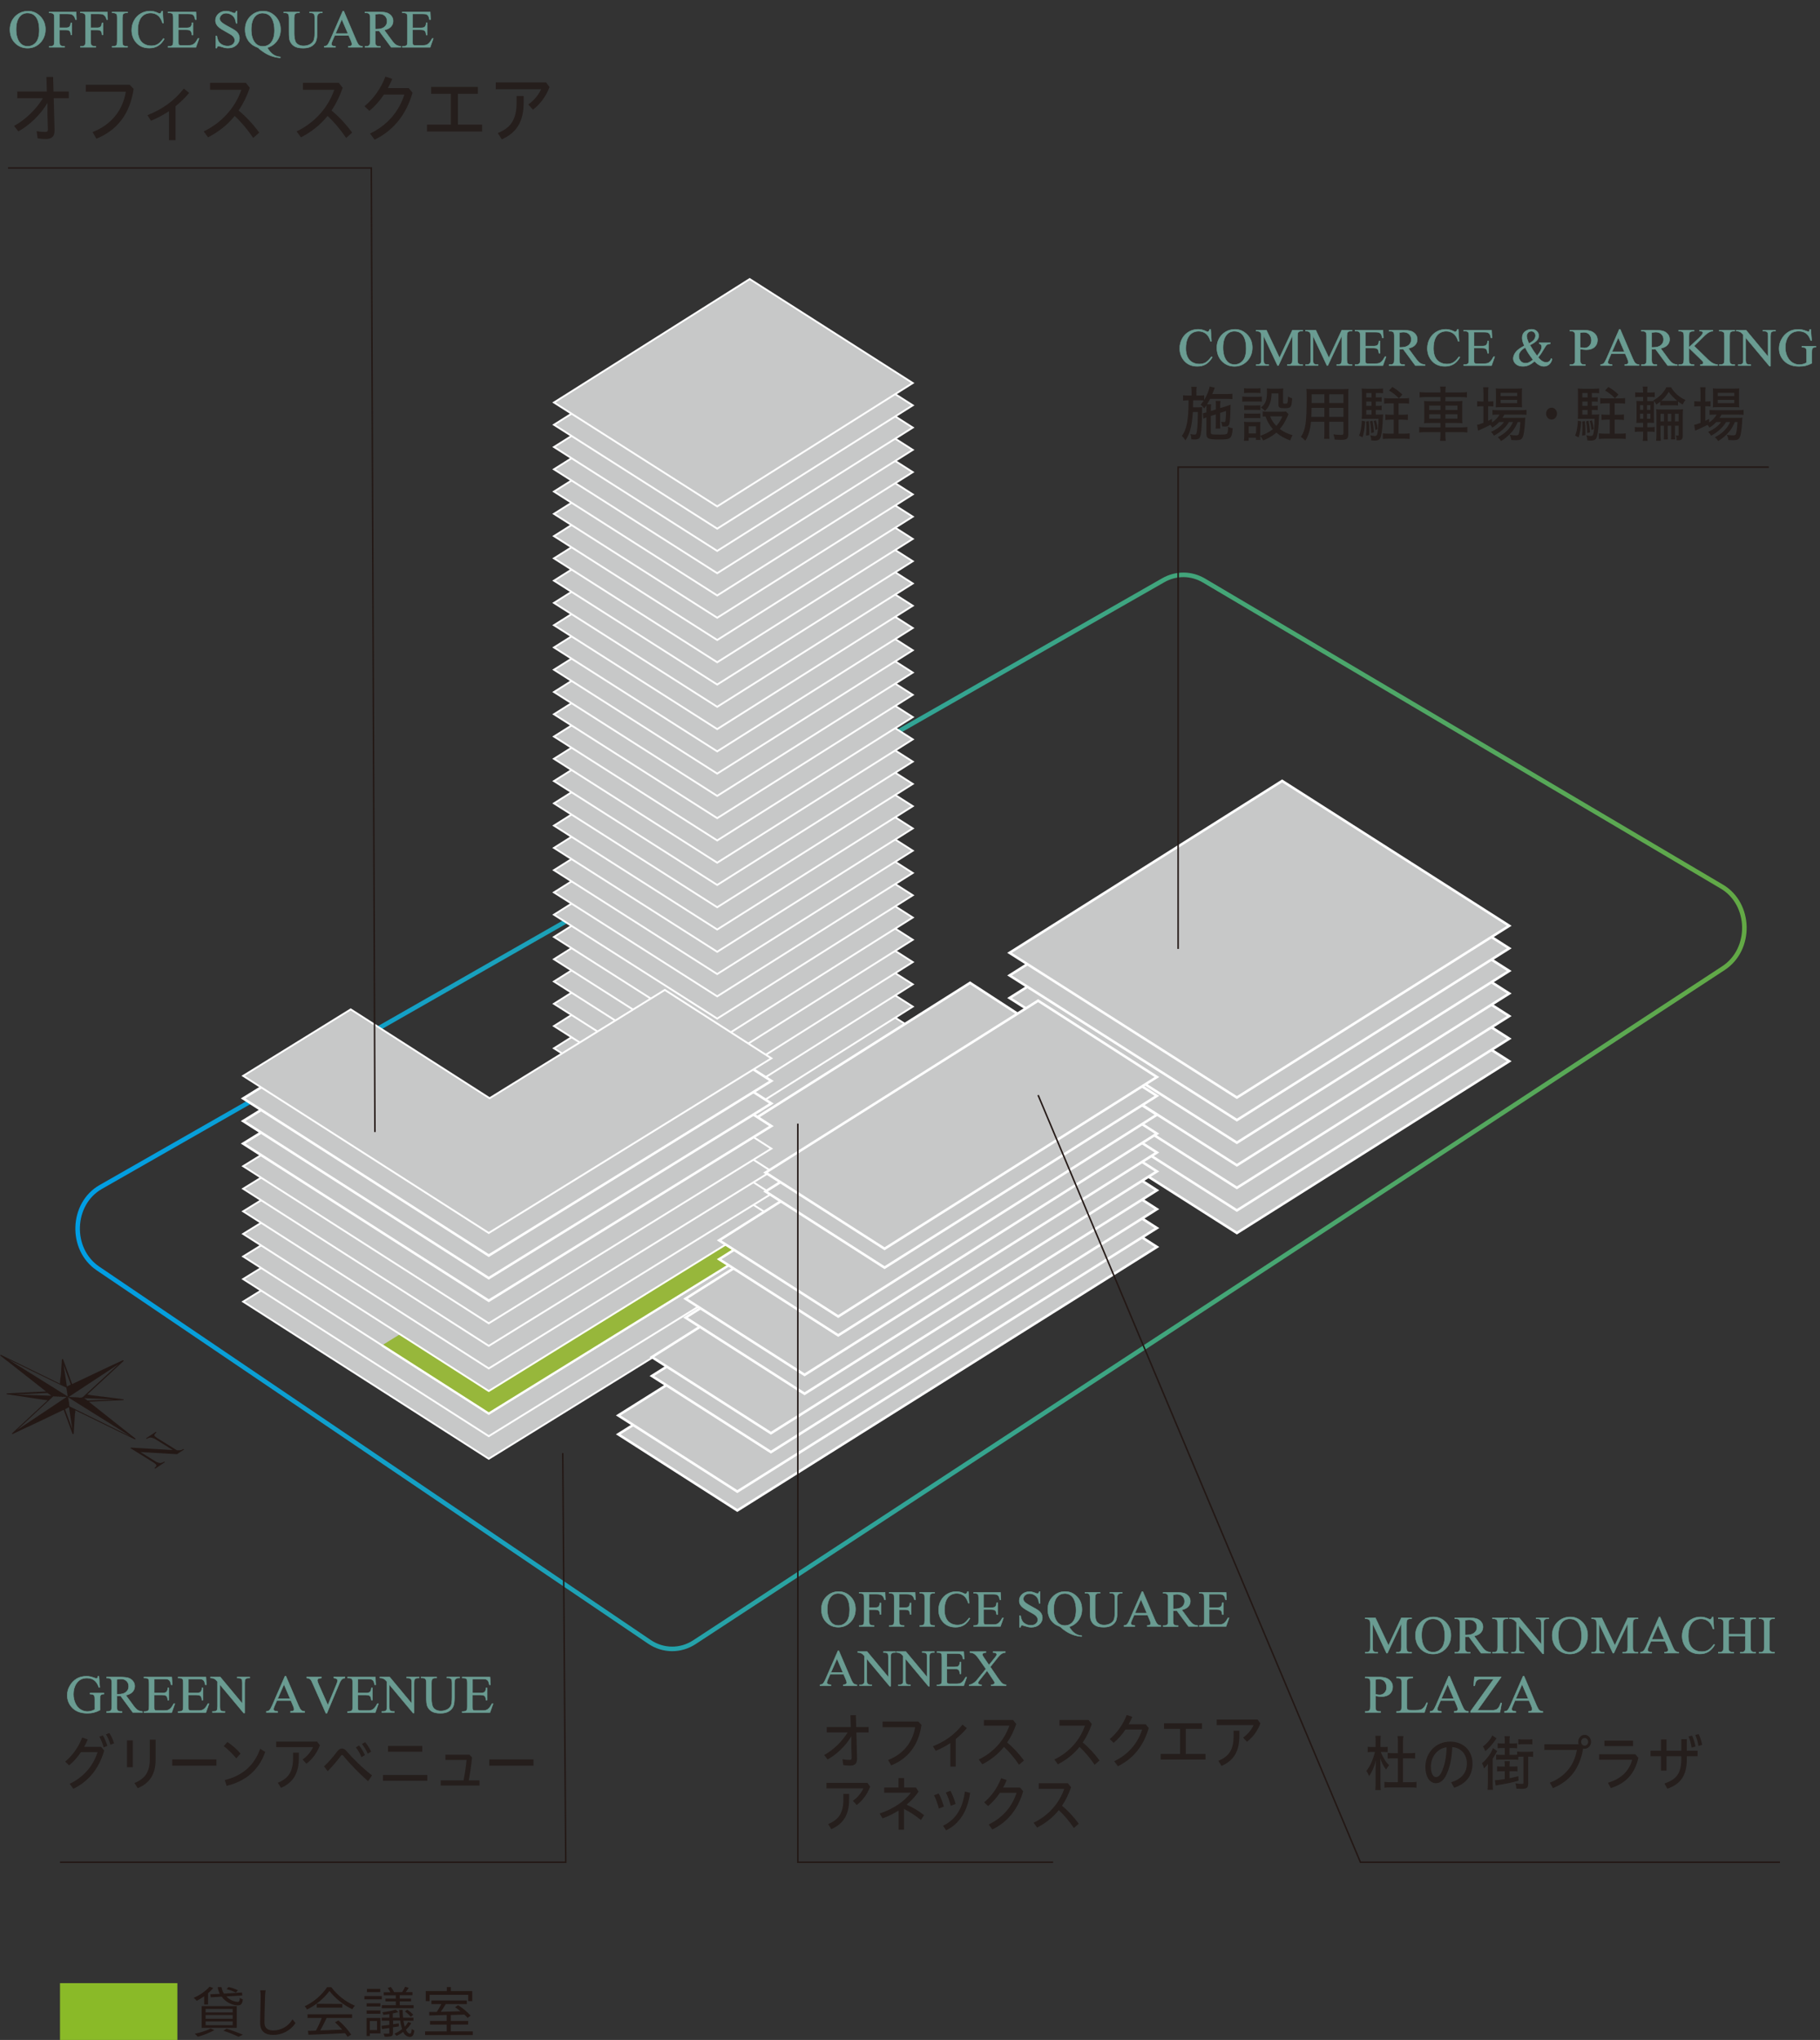 <?xml version="1.0" encoding="UTF-8"?><svg id="_レイヤー_1" xmlns="http://www.w3.org/2000/svg" width="604.54" height="677.31" xmlns:xlink="http://www.w3.org/1999/xlink" viewBox="0 0 604.54 677.31"><rect x="0" y="0" width="604.54" height="677.31" fill="#333333" stroke="none"/><defs><linearGradient id="New_Gradient_Swatch_3" x1="25.03" y1="369.17" x2="580.17" y2="369.17" gradientUnits="userSpaceOnUse"><stop offset="0" stop-color="#009ee5"/><stop offset="1" stop-color="#63a945"/></linearGradient></defs><g><path d="M32.84,556.55l.31,3.71h-.31c-.31-.92-.72-1.62-1.21-2.09-.71-.68-1.63-1.01-2.75-1.01-1.53,0-2.69,.59-3.49,1.78-.67,1-1,2.19-1,3.57,0,1.12,.22,2.14,.66,3.07,.44,.92,1.02,1.6,1.74,2.03s1.45,.65,2.21,.65c.44,0,.87-.06,1.28-.17,.41-.11,.81-.27,1.2-.49v-3.4c0-.59-.05-.98-.14-1.16-.09-.18-.23-.32-.43-.42-.19-.09-.53-.14-1.01-.14v-.33h4.65v.33h-.22c-.46,0-.78,.15-.95,.45-.12,.21-.18,.64-.18,1.27v3.6c-.68,.36-1.35,.62-2.01,.79-.66,.17-1.4,.25-2.21,.25-2.32,0-4.08-.73-5.29-2.18-.9-1.09-1.35-2.35-1.35-3.78,0-1.03,.25-2.03,.76-2.97,.6-1.13,1.43-1.99,2.48-2.6,.88-.5,1.92-.75,3.12-.75,.44,0,.83,.04,1.19,.1,.36,.07,.86,.22,1.52,.46,.33,.12,.55,.18,.66,.18s.21-.05,.29-.15c.08-.1,.13-.3,.15-.59h.33Z" fill="#6a9c92" stroke="#6a9c92" stroke-linecap="round" stroke-linejoin="round" stroke-width=".15"/><path d="M47.33,568.57h-3.21l-4.06-5.5c-.3,.01-.55,.02-.73,.02-.08,0-.16,0-.25,0-.09,0-.18,0-.27-.01v3.42c0,.74,.08,1.2,.25,1.38,.22,.25,.56,.38,1.01,.38h.47v.32h-5.15v-.32h.45c.51,0,.87-.16,1.09-.49,.12-.18,.19-.6,.19-1.27v-7.59c0-.74-.08-1.2-.25-1.38-.23-.25-.57-.38-1.03-.38h-.45v-.32h4.37c1.28,0,2.22,.09,2.82,.27,.6,.18,1.12,.52,1.54,1.01,.42,.49,.63,1.07,.63,1.75,0,.72-.24,1.35-.72,1.88-.48,.53-1.23,.91-2.24,1.13l2.48,3.37c.57,.77,1.05,1.29,1.46,1.54,.41,.25,.94,.42,1.59,.49v.32Zm-8.53-6.04c.11,0,.21,0,.29,0s.15,0,.2,0c1.15,0,2.01-.24,2.59-.73s.87-1.1,.87-1.86-.23-1.33-.7-1.79c-.47-.46-1.09-.69-1.86-.69-.34,0-.81,.06-1.39,.17v4.89Z" fill="#6a9c92" stroke="#6a9c92" stroke-linecap="round" stroke-linejoin="round" stroke-width=".15"/><path d="M51.23,557.46v4.65h2.64c.69,0,1.14-.1,1.37-.3,.31-.27,.48-.73,.51-1.4h.33v4.09h-.33c-.08-.57-.17-.94-.25-1.1-.11-.2-.28-.36-.52-.48-.24-.12-.61-.17-1.12-.17h-2.64v3.88c0,.52,.02,.84,.07,.95,.05,.11,.13,.2,.25,.27s.34,.1,.67,.1h2.04c.68,0,1.17-.05,1.48-.14s.6-.27,.89-.55c.37-.36,.74-.9,1.12-1.62h.35l-1.04,2.95h-9.25v-.32h.42c.28,0,.55-.07,.81-.2,.19-.09,.32-.23,.39-.42,.07-.18,.1-.56,.1-1.14v-7.64c0-.75-.08-1.21-.23-1.38-.21-.23-.57-.35-1.06-.35h-.42v-.32h9.25l.13,2.57h-.35c-.12-.62-.26-1.04-.41-1.27-.15-.23-.37-.41-.67-.53-.24-.09-.65-.13-1.25-.13h-3.29Z" fill="#6a9c92" stroke="#6a9c92" stroke-linecap="round" stroke-linejoin="round" stroke-width=".15"/><path d="M62.58,557.46v4.65h2.64c.69,0,1.14-.1,1.37-.3,.31-.27,.48-.73,.51-1.4h.33v4.09h-.33c-.08-.57-.17-.94-.25-1.1-.11-.2-.28-.36-.52-.48-.24-.12-.61-.17-1.12-.17h-2.64v3.88c0,.52,.02,.84,.07,.95,.05,.11,.13,.2,.25,.27s.34,.1,.67,.1h2.04c.68,0,1.17-.05,1.48-.14s.6-.27,.89-.55c.37-.36,.74-.9,1.12-1.62h.35l-1.04,2.95h-9.25v-.32h.42c.28,0,.55-.07,.81-.2,.19-.09,.32-.23,.39-.42,.07-.18,.1-.56,.1-1.14v-7.64c0-.75-.08-1.21-.23-1.38-.21-.23-.57-.35-1.06-.35h-.42v-.32h9.25l.13,2.57h-.35c-.12-.62-.26-1.04-.41-1.27-.15-.23-.37-.41-.67-.53-.24-.09-.65-.13-1.25-.13h-3.29Z" fill="#6a9c92" stroke="#6a9c92" stroke-linecap="round" stroke-linejoin="round" stroke-width=".15"/><path d="M69.9,556.81h3.26l7.34,8.82v-6.78c0-.72-.08-1.17-.25-1.35-.22-.24-.56-.36-1.04-.36h-.42v-.32h4.18v.32h-.43c-.51,0-.87,.15-1.08,.45-.13,.18-.19,.61-.19,1.27v9.91h-.32l-7.92-9.47v7.24c0,.72,.08,1.17,.24,1.35,.22,.24,.57,.36,1.04,.36h.43v.32h-4.18v-.32h.42c.51,0,.88-.15,1.09-.45,.13-.18,.19-.61,.19-1.27v-8.18c-.35-.4-.61-.66-.79-.79-.18-.13-.44-.25-.79-.36-.17-.05-.43-.08-.78-.08v-.32Z" fill="#6a9c92" stroke="#6a9c92" stroke-linecap="round" stroke-linejoin="round" stroke-width=".15"/><path d="M96.62,564.63h-4.65l-.81,1.86c-.2,.46-.3,.8-.3,1.02,0,.18,.09,.34,.26,.47s.55,.22,1.13,.26v.32h-3.78v-.32c.5-.09,.83-.2,.97-.34,.3-.28,.63-.84,1-1.69l4.22-9.68h.31l4.18,9.78c.34,.79,.64,1.3,.92,1.53,.27,.23,.66,.37,1.15,.39v.32h-4.74v-.32c.48-.02,.8-.1,.97-.23,.17-.13,.25-.29,.25-.49,0-.25-.12-.66-.35-1.21l-.73-1.69Zm-.25-.64l-2.04-4.75-2.09,4.75h4.13Z" fill="#6a9c92" stroke="#6a9c92" stroke-linecap="round" stroke-linejoin="round" stroke-width=".15"/><path d="M114.57,556.81v.32c-.43,.08-.75,.21-.97,.4-.31,.28-.59,.72-.83,1.3l-4.19,10h-.33l-4.5-10.13c-.23-.52-.39-.84-.49-.95-.15-.18-.33-.32-.54-.42-.22-.1-.51-.17-.87-.2v-.32h4.91v.32c-.56,.05-.92,.14-1.08,.28-.17,.13-.25,.3-.25,.51,0,.29,.14,.74,.41,1.35l3.06,6.89,2.83-6.81c.28-.67,.42-1.14,.42-1.4,0-.17-.09-.33-.26-.48s-.46-.26-.87-.33c-.03,0-.08-.01-.15-.03v-.32h3.7Z" fill="#6a9c92" stroke="#6a9c92" stroke-linecap="round" stroke-linejoin="round" stroke-width=".15"/><path d="M118.85,557.46v4.65h2.64c.69,0,1.14-.1,1.37-.3,.31-.27,.48-.73,.51-1.4h.33v4.09h-.33c-.08-.57-.17-.94-.25-1.1-.11-.2-.28-.36-.52-.48-.24-.12-.61-.17-1.12-.17h-2.64v3.88c0,.52,.02,.84,.07,.95,.05,.11,.13,.2,.25,.27s.34,.1,.67,.1h2.04c.68,0,1.17-.05,1.48-.14s.6-.27,.89-.55c.37-.36,.74-.9,1.12-1.62h.35l-1.04,2.95h-9.25v-.32h.42c.28,0,.55-.07,.81-.2,.19-.09,.32-.23,.39-.42,.07-.18,.1-.56,.1-1.14v-7.64c0-.75-.08-1.21-.23-1.38-.21-.23-.57-.35-1.06-.35h-.42v-.32h9.25l.13,2.57h-.35c-.12-.62-.26-1.04-.41-1.27-.15-.23-.37-.41-.67-.53-.24-.09-.65-.13-1.25-.13h-3.29Z" fill="#6a9c92" stroke="#6a9c92" stroke-linecap="round" stroke-linejoin="round" stroke-width=".15"/><path d="M126.17,556.81h3.26l7.34,8.82v-6.78c0-.72-.08-1.17-.25-1.35-.22-.24-.56-.36-1.04-.36h-.42v-.32h4.18v.32h-.43c-.51,0-.87,.15-1.08,.45-.13,.18-.19,.61-.19,1.27v9.91h-.32l-7.92-9.47v7.24c0,.72,.08,1.17,.24,1.35,.22,.24,.57,.36,1.04,.36h.43v.32h-4.18v-.32h.42c.51,0,.88-.15,1.09-.45,.13-.18,.19-.61,.19-1.27v-8.18c-.35-.4-.61-.66-.79-.79-.18-.13-.44-.25-.79-.36-.17-.05-.43-.08-.78-.08v-.32Z" fill="#6a9c92" stroke="#6a9c92" stroke-linecap="round" stroke-linejoin="round" stroke-width=".15"/><path d="M148.43,557.13v-.32h4.25v.32h-.45c-.47,0-.84,.19-1.09,.58-.12,.18-.19,.6-.19,1.25v4.77c0,1.18-.12,2.09-.36,2.74s-.71,1.21-1.41,1.67c-.7,.47-1.65,.7-2.86,.7-1.31,0-2.31-.22-2.98-.67-.68-.44-1.16-1.04-1.44-1.79-.19-.51-.28-1.48-.28-2.9v-4.6c0-.72-.1-1.2-.31-1.42-.2-.22-.53-.34-.99-.34h-.45v-.32h5.19v.32h-.46c-.5,0-.85,.15-1.06,.46-.15,.21-.22,.64-.22,1.3v5.12c0,.46,.04,.98,.13,1.57,.09,.59,.24,1.05,.46,1.38,.22,.33,.55,.6,.97,.81,.42,.21,.94,.32,1.55,.32,.79,0,1.49-.17,2.11-.5,.62-.33,1.04-.76,1.27-1.29,.23-.52,.34-1.41,.34-2.66v-4.76c0-.73-.08-1.19-.25-1.38-.23-.25-.57-.38-1.03-.38h-.45Z" fill="#6a9c92" stroke="#6a9c92" stroke-linecap="round" stroke-linejoin="round" stroke-width=".15"/><path d="M156.94,557.46v4.65h2.64c.69,0,1.14-.1,1.37-.3,.31-.27,.48-.73,.51-1.4h.33v4.09h-.33c-.08-.57-.17-.94-.25-1.1-.11-.2-.28-.36-.52-.48-.24-.12-.61-.17-1.12-.17h-2.64v3.88c0,.52,.02,.84,.07,.95,.05,.11,.13,.2,.25,.27s.34,.1,.67,.1h2.04c.68,0,1.17-.05,1.48-.14s.6-.27,.89-.55c.37-.36,.74-.9,1.12-1.62h.35l-1.04,2.95h-9.25v-.32h.42c.28,0,.55-.07,.81-.2,.19-.09,.32-.23,.39-.42,.07-.18,.1-.56,.1-1.14v-7.64c0-.75-.08-1.21-.23-1.38-.21-.23-.57-.35-1.06-.35h-.42v-.32h9.25l.13,2.57h-.35c-.12-.62-.26-1.04-.41-1.27-.15-.23-.37-.41-.67-.53-.24-.09-.65-.13-1.25-.13h-3.29Z" fill="#6a9c92" stroke="#6a9c92" stroke-linecap="round" stroke-linejoin="round" stroke-width=".15"/></g><g><path d="M460.57,548.9l-4.64-9.89v7.86c0,.72,.08,1.17,.24,1.35,.22,.24,.56,.36,1.04,.36h.43v.32h-4.18v-.32h.43c.51,0,.87-.15,1.08-.45,.13-.18,.19-.61,.19-1.27v-7.68c0-.52-.06-.9-.18-1.13-.08-.17-.23-.31-.46-.42-.22-.11-.58-.17-1.07-.17v-.32h3.4l4.36,9.2,4.29-9.2h3.4v.32h-.42c-.51,0-.88,.15-1.09,.45-.13,.18-.2,.61-.2,1.27v7.68c0,.72,.08,1.17,.25,1.35,.22,.24,.56,.36,1.04,.36h.42v.32h-5.1v-.32h.42c.51,0,.87-.15,1.08-.45,.13-.18,.19-.61,.19-1.27v-7.86l-4.63,9.89h-.29Z" fill="#6a9c92" stroke="#6a9c92" stroke-linecap="round" stroke-linejoin="round" stroke-width=".15"/><path d="M476.18,536.87c1.56,0,2.91,.58,4.05,1.74,1.14,1.16,1.71,2.61,1.71,4.34s-.58,3.27-1.73,4.45c-1.15,1.18-2.54,1.77-4.18,1.77s-3.04-.58-4.17-1.72c-1.12-1.15-1.69-2.64-1.69-4.47s.65-3.39,1.95-4.57c1.13-1.02,2.48-1.54,4.05-1.54Zm-.17,.63c-1.08,0-1.94,.39-2.59,1.17-.81,.97-1.21,2.39-1.21,4.27s.42,3.4,1.26,4.43c.64,.79,1.49,1.18,2.55,1.18,1.13,0,2.06-.43,2.79-1.29s1.1-2.22,1.1-4.07c0-2.01-.4-3.51-1.21-4.5-.65-.79-1.55-1.18-2.69-1.18Z" fill="#6a9c92" stroke="#6a9c92" stroke-linecap="round" stroke-linejoin="round" stroke-width=".15"/><path d="M495.17,548.9h-3.21l-4.07-5.5c-.3,.01-.55,.02-.73,.02-.08,0-.16,0-.25,0s-.18,0-.27-.01v3.42c0,.74,.08,1.2,.25,1.38,.22,.25,.56,.38,1.01,.38h.47v.32h-5.15v-.32h.45c.51,0,.87-.16,1.09-.49,.12-.18,.19-.6,.19-1.27v-7.59c0-.74-.08-1.2-.25-1.38-.23-.25-.57-.38-1.03-.38h-.45v-.32h4.38c1.28,0,2.22,.09,2.82,.27,.61,.18,1.12,.52,1.54,1.01s.63,1.07,.63,1.75c0,.72-.24,1.35-.72,1.88-.48,.53-1.23,.91-2.24,1.13l2.48,3.37c.57,.77,1.05,1.29,1.46,1.54,.41,.25,.94,.42,1.59,.49v.32Zm-8.53-6.04c.11,0,.21,0,.29,0s.15,0,.2,0c1.14,0,2.01-.24,2.59-.73s.87-1.1,.87-1.86-.23-1.33-.7-1.79c-.47-.46-1.09-.69-1.86-.69-.34,0-.81,.06-1.39,.17v4.89Z" fill="#6a9c92" stroke="#6a9c92" stroke-linecap="round" stroke-linejoin="round" stroke-width=".15"/><path d="M500.88,548.58v.32h-5.15v-.32h.43c.5,0,.86-.14,1.08-.42,.14-.19,.21-.63,.21-1.34v-7.59c0-.59-.04-.99-.12-1.18-.06-.14-.18-.27-.36-.37-.26-.14-.53-.21-.81-.21h-.43v-.32h5.15v.32h-.43c-.49,0-.85,.14-1.07,.42-.15,.19-.22,.63-.22,1.33v7.59c0,.6,.04,.99,.12,1.18,.06,.14,.18,.27,.37,.37,.25,.14,.52,.21,.81,.21h.43Z" fill="#6a9c92" stroke="#6a9c92" stroke-linecap="round" stroke-linejoin="round" stroke-width=".15"/><path d="M501.36,537.14h3.26l7.34,8.82v-6.78c0-.72-.08-1.17-.25-1.35-.22-.24-.56-.36-1.04-.36h-.42v-.32h4.18v.32h-.42c-.51,0-.87,.15-1.08,.45-.13,.18-.19,.61-.19,1.27v9.91h-.32l-7.92-9.47v7.24c0,.72,.08,1.17,.24,1.35,.22,.24,.57,.36,1.04,.36h.43v.32h-4.18v-.32h.42c.51,0,.88-.15,1.09-.45,.13-.18,.19-.61,.19-1.27v-8.18c-.35-.4-.61-.66-.79-.79-.18-.13-.44-.25-.79-.36-.17-.05-.43-.08-.78-.08v-.32Z" fill="#6a9c92" stroke="#6a9c92" stroke-linecap="round" stroke-linejoin="round" stroke-width=".15"/><path d="M521.6,536.87c1.56,0,2.91,.58,4.05,1.74,1.14,1.16,1.71,2.61,1.71,4.34s-.58,3.27-1.73,4.45c-1.15,1.18-2.54,1.77-4.18,1.77s-3.04-.58-4.17-1.72c-1.12-1.15-1.69-2.64-1.69-4.47s.65-3.39,1.95-4.57c1.13-1.02,2.48-1.54,4.05-1.54Zm-.17,.63c-1.08,0-1.94,.39-2.59,1.17-.81,.97-1.21,2.39-1.21,4.27s.42,3.4,1.26,4.43c.64,.79,1.49,1.18,2.55,1.18,1.13,0,2.06-.43,2.79-1.29s1.1-2.22,1.1-4.07c0-2.01-.4-3.51-1.21-4.5-.65-.79-1.55-1.18-2.69-1.18Z" fill="#6a9c92" stroke="#6a9c92" stroke-linecap="round" stroke-linejoin="round" stroke-width=".15"/><path d="M535.76,548.9l-4.64-9.89v7.86c0,.72,.08,1.17,.24,1.35,.22,.24,.56,.36,1.04,.36h.43v.32h-4.18v-.32h.43c.51,0,.87-.15,1.08-.45,.13-.18,.19-.61,.19-1.27v-7.68c0-.52-.06-.9-.18-1.13-.08-.17-.23-.31-.46-.42-.22-.11-.58-.17-1.07-.17v-.32h3.4l4.36,9.2,4.29-9.2h3.4v.32h-.42c-.51,0-.88,.15-1.09,.45-.13,.18-.2,.61-.2,1.27v7.68c0,.72,.08,1.17,.25,1.35,.22,.24,.56,.36,1.04,.36h.42v.32h-5.1v-.32h.42c.51,0,.87-.15,1.08-.45,.13-.18,.19-.61,.19-1.27v-7.86l-4.63,9.89h-.29Z" fill="#6a9c92" stroke="#6a9c92" stroke-linecap="round" stroke-linejoin="round" stroke-width=".15"/><path d="M553.03,544.96h-4.65l-.81,1.86c-.2,.46-.3,.8-.3,1.02,0,.18,.09,.34,.26,.47s.55,.22,1.13,.26v.32h-3.78v-.32c.5-.09,.83-.2,.97-.34,.3-.28,.63-.84,1-1.69l4.22-9.68h.31l4.18,9.78c.34,.79,.64,1.3,.92,1.53,.27,.23,.66,.37,1.15,.39v.32h-4.74v-.32c.48-.02,.8-.1,.97-.23s.25-.29,.25-.49c0-.25-.12-.66-.35-1.21l-.73-1.69Zm-.25-.64l-2.04-4.75-2.09,4.75h4.13Z" fill="#6a9c92" stroke="#6a9c92" stroke-linecap="round" stroke-linejoin="round" stroke-width=".15"/><path d="M569.02,536.87l.27,4h-.27c-.37-1.2-.89-2.06-1.57-2.58-.68-.53-1.49-.79-2.44-.79-.8,0-1.52,.2-2.16,.59-.64,.4-1.15,1.03-1.52,1.89-.37,.87-.55,1.94-.55,3.23,0,1.06,.17,1.99,.52,2.77,.35,.78,.87,1.38,1.57,1.79,.7,.42,1.5,.62,2.4,.62,.78,0,1.47-.16,2.06-.49,.6-.33,1.25-.97,1.97-1.95l.27,.17c-.6,1.05-1.3,1.81-2.11,2.3-.8,.49-1.76,.73-2.86,.73-1.99,0-3.53-.72-4.62-2.17-.81-1.08-1.22-2.34-1.22-3.8,0-1.17,.27-2.25,.81-3.23s1.28-1.74,2.22-2.28c.94-.54,1.97-.81,3.09-.81,.87,0,1.72,.21,2.57,.62,.25,.13,.42,.19,.53,.19,.16,0,.3-.05,.42-.17,.15-.16,.26-.37,.33-.65h.31Z" fill="#6a9c92" stroke="#6a9c92" stroke-linecap="round" stroke-linejoin="round" stroke-width=".15"/><path d="M574.2,542.59h5.58v-3.36c0-.6-.04-1-.12-1.19-.06-.14-.18-.27-.37-.37-.25-.14-.52-.21-.81-.21h-.42v-.32h5.14v.32h-.42c-.28,0-.55,.07-.81,.2-.19,.09-.32,.23-.39,.42-.07,.19-.1,.57-.1,1.15v7.59c0,.6,.04,.99,.12,1.18,.06,.14,.18,.27,.36,.37,.26,.14,.53,.21,.81,.21h.42v.32h-5.14v-.32h.42c.49,0,.85-.14,1.07-.42,.15-.19,.22-.63,.22-1.34v-3.58h-5.58v3.58c0,.6,.04,.99,.12,1.18,.06,.14,.18,.27,.37,.37,.25,.14,.52,.21,.81,.21h.43v.32h-5.15v-.32h.43c.5,0,.86-.14,1.08-.42,.14-.19,.21-.63,.21-1.34v-7.59c0-.6-.04-1-.12-1.19-.06-.14-.18-.27-.36-.37-.26-.14-.53-.21-.81-.21h-.43v-.32h5.15v.32h-.43c-.28,0-.55,.07-.81,.2-.18,.09-.31,.23-.38,.42-.07,.19-.11,.57-.11,1.15v3.36Z" fill="#6a9c92" stroke="#6a9c92" stroke-linecap="round" stroke-linejoin="round" stroke-width=".15"/><path d="M589.44,548.58v.32h-5.15v-.32h.43c.5,0,.86-.14,1.08-.42,.14-.19,.21-.63,.21-1.34v-7.59c0-.59-.04-.99-.12-1.18-.06-.14-.18-.27-.36-.37-.26-.14-.53-.21-.81-.21h-.43v-.32h5.15v.32h-.43c-.49,0-.85,.14-1.07,.42-.15,.19-.22,.63-.22,1.33v7.59c0,.6,.04,.99,.12,1.18,.06,.14,.18,.27,.37,.37,.25,.14,.52,.21,.81,.21h.43Z" fill="#6a9c92" stroke="#6a9c92" stroke-linecap="round" stroke-linejoin="round" stroke-width=".15"/><path d="M456.87,563.06v3.42c0,.74,.08,1.2,.25,1.38,.22,.25,.56,.38,1.02,.38h.46v.32h-5.15v-.32h.45c.51,0,.87-.16,1.09-.49,.12-.18,.18-.6,.18-1.27v-7.59c0-.74-.08-1.2-.24-1.38-.23-.25-.57-.38-1.03-.38h-.45v-.32h4.4c1.07,0,1.92,.11,2.54,.33s1.14,.58,1.57,1.1c.42,.51,.64,1.12,.64,1.83,0,.96-.32,1.74-.97,2.34s-1.56,.9-2.74,.9c-.29,0-.6-.02-.94-.06-.34-.04-.7-.1-1.08-.18Zm0-.49c.31,.06,.59,.1,.83,.13,.24,.03,.45,.04,.62,.04,.61,0,1.14-.23,1.59-.7,.45-.46,.67-1.07,.67-1.81,0-.51-.11-.98-.32-1.42-.21-.44-.51-.76-.9-.98s-.83-.33-1.33-.33c-.3,0-.69,.05-1.16,.16v4.89Z" fill="#6a9c92" stroke="#6a9c92" stroke-linecap="round" stroke-linejoin="round" stroke-width=".15"/><path d="M473.9,565.32l.29,.06-1.03,3.19h-9.3v-.32h.45c.51,0,.87-.16,1.09-.49,.12-.18,.19-.61,.19-1.28v-7.59c0-.73-.08-1.19-.25-1.38-.23-.25-.57-.38-1.03-.38h-.45v-.32h5.44v.32c-.64,0-1.08,.05-1.34,.17-.26,.12-.43,.27-.53,.46-.09,.19-.14,.63-.14,1.33v7.39c0,.48,.05,.81,.14,.99,.07,.12,.18,.21,.33,.27s.61,.09,1.38,.09h.88c.92,0,1.57-.07,1.94-.2,.37-.13,.71-.37,1.02-.71s.61-.87,.92-1.6Z" fill="#6a9c92" stroke="#6a9c92" stroke-linecap="round" stroke-linejoin="round" stroke-width=".15"/><path d="M483.16,564.63h-4.65l-.81,1.86c-.2,.46-.3,.8-.3,1.02,0,.18,.09,.34,.26,.47s.55,.22,1.13,.26v.32h-3.78v-.32c.5-.09,.83-.2,.97-.34,.3-.28,.63-.84,1-1.69l4.22-9.68h.31l4.18,9.78c.34,.79,.64,1.3,.92,1.53,.27,.23,.66,.37,1.15,.39v.32h-4.74v-.32c.48-.02,.8-.1,.97-.23s.25-.29,.25-.49c0-.25-.12-.66-.35-1.21l-.73-1.69Zm-.25-.64l-2.04-4.75-2.09,4.75h4.13Z" fill="#6a9c92" stroke="#6a9c92" stroke-linecap="round" stroke-linejoin="round" stroke-width=".15"/><path d="M498.66,556.81l-7.89,11.04h4.92c.75,0,1.33-.16,1.74-.49,.41-.32,.76-.98,1.08-1.97l.29,.05-.57,3.11h-9.78v-.32l7.7-10.73h-3.84c-.64,0-1.1,.07-1.39,.2-.29,.14-.5,.33-.66,.59-.15,.26-.29,.74-.41,1.44h-.34l.25-2.94h8.88Z" fill="#6a9c92" stroke="#6a9c92" stroke-linecap="round" stroke-linejoin="round" stroke-width=".15"/><path d="M507.88,564.63h-4.65l-.81,1.86c-.2,.46-.3,.8-.3,1.02,0,.18,.09,.34,.26,.47s.55,.22,1.13,.26v.32h-3.78v-.32c.5-.09,.83-.2,.97-.34,.3-.28,.63-.84,1-1.69l4.22-9.68h.31l4.18,9.78c.34,.79,.64,1.3,.92,1.53,.27,.23,.66,.37,1.15,.39v.32h-4.74v-.32c.48-.02,.8-.1,.97-.23s.25-.29,.25-.49c0-.25-.12-.66-.35-1.21l-.73-1.69Zm-.25-.64l-2.04-4.75-2.09,4.75h4.13Z" fill="#6a9c92" stroke="#6a9c92" stroke-linecap="round" stroke-linejoin="round" stroke-width=".15"/></g><g><path d="M456.94,578.38c0-1-.04-1.66-.09-2.04h1.78c-.06,.46-.09,1.04-.09,2.02v1.7h1.19c.5,0,.96-.04,1.21-.08v1.76c-.51-.04-.72-.06-1.2-.06h-1.1c.68,1.78,1.82,3.6,2.79,4.42-.37,.38-.81,1.02-1.01,1.46-.85-1.1-1.36-2.1-1.95-3.7,.04,.94,.06,1.76,.06,2.92v5.2c0,1.08,.04,1.86,.11,2.36h-1.82c.07-.46,.11-1.38,.11-2.36v-4.62c0-.74,.05-2.16,.13-2.94-.57,2.18-1.3,3.88-2.3,5.3-.37-.9-.51-1.18-.92-1.72,1.12-1.28,2.28-3.8,2.87-6.32h-1.05c-.55,0-1.08,.04-1.36,.08v-1.78c.24,.04,.81,.08,1.38,.08h1.25v-1.68Zm11.53,13.36c.92,0,1.65-.04,2.04-.12v1.96c-.51-.08-1.18-.12-2.04-.12h-6.56c-.88,0-1.54,.04-2.06,.12v-1.96c.39,.08,1.12,.12,2.06,.12h2.43v-7.94h-1.43c-.85,0-1.4,.04-1.97,.1v-1.92c.42,.08,1.05,.12,1.97,.12h1.43v-3.82c0-.68-.04-1.3-.13-1.86h1.95c-.09,.62-.13,1.18-.13,1.86v3.82h2.06c.94,0,1.53-.04,1.97-.12v1.92c-.59-.06-1.12-.1-1.97-.1h-2.06v7.94h2.45Z" fill="#251e1c"/><path d="M482.02,591.76c3.59-1.12,5.22-3.26,5.22-6.26s-1.91-5.24-4.87-5.42c-.11,3.94-.85,6.94-2,9.3-.97,1.98-2.12,2.68-3.48,2.68-1.86,0-3.42-1.9-3.42-5.5,0-4.26,3.13-8.3,8.27-8.3,4.32,0,7.37,2.98,7.37,7.24s-2.24,6.74-6.07,8.08l-1.03-1.82Zm-6.73-5.22c0,2.56,.9,3.48,1.66,3.48,.64,0,1.23-.32,1.82-1.5,1.03-2.12,1.65-4.78,1.76-8.38-3.55,.46-5.24,3.64-5.24,6.4Z" fill="#251e1c"/><path d="M494.21,587.82c0-.86,0-1.12,.06-2.16-.31,.44-.9,1.1-1.34,1.5-.18-.74-.33-1.12-.66-1.74,1.47-1.14,3.14-3.44,3.64-5.02l1.4,1c-.07,.1-.29,.5-.68,1.2-.17,.3-.26,.42-.5,.84l-.31,.48v8.08c0,1.08,.04,1.78,.09,2.26h-1.8c.07-.52,.11-1.24,.11-2.3v-4.14Zm2.89-10.64c-.22,.28-.26,.34-.51,.7-1.03,1.48-2.06,2.62-3.24,3.54-.15-.52-.46-1.1-.81-1.54,1.32-.9,2.67-2.5,3.16-3.7l1.4,1Zm1.73,10.9c-.66,0-1.12,.02-1.56,.08v-1.7c.37,.06,.9,.08,1.56,.08h1.01v-.26c0-.64-.02-1-.09-1.52h1.75c-.05,.42-.09,.92-.09,1.5v.28h1.1c.64,0,1.16-.02,1.54-.08v1.7c-.46-.06-.9-.08-1.54-.08h-1.1v2.34c.85-.16,1.6-.34,2.94-.7l.04,1.5c-1.93,.58-3.88,1-6.64,1.44-.39,.06-.68,.12-.96,.18l-.24-1.8h.18c.66,0,1.29-.06,3.11-.34v-2.62h-1.01Zm6.58-4.84c-.42,0-.68,.02-1.1,.04v1.02c-.46-.06-.86-.08-1.47-.08h-4.34c-.61,0-1.08,.02-1.54,.08v-1.72c.48,.06,.92,.08,1.53,.08h1.36v-2.26h-.81c-.64,0-1.2,.02-1.56,.08v-1.7c.42,.08,.83,.1,1.56,.1h.81v-.9c0-.64-.04-1.1-.11-1.52h1.78c-.07,.42-.11,.9-.11,1.56v.86h.97c.72,0,1.1-.02,1.54-.1v1.7c-.39-.06-.92-.08-1.54-.08h-.97v2.26h1.42c.53,0,.9-.02,1.12-.04v-1.08c.37,.08,.77,.1,1.45,.1h2.37c.7,0,1.08-.02,1.47-.1v1.78c-.44-.06-.92-.08-1.49-.08h-.13v8.9c0,1.44-.46,1.8-2.24,1.8-.26,0-.94-.02-1.69-.06-.07-.78-.13-1.12-.35-1.78,1.1,.16,1.64,.2,2.15,.2,.44,0,.55-.08,.55-.38v-8.68h-.62Zm-1.08-5.8c.28,.06,.88,.1,1.36,.1h1.93c.61,0,1.08-.02,1.38-.08v1.74c-.35-.06-.81-.08-1.4-.08h-1.91c-.51,0-.9,.02-1.36,.1v-1.78Z" fill="#251e1c"/><path d="M524.36,579.14c-.09-.26-.13-.54-.13-.82,0-1.26,.94-2.32,2.13-2.32s2.13,1.06,2.13,2.32-.97,2.32-2.13,2.32c-.18,0-.35-.02-.5-.06-1.12,6.6-4.39,10.8-10.02,13.12l-1.03-1.8c4.96-1.94,8.13-5.76,8.97-10.88h-10.81v-1.88h11.38Zm.85-.8c0,.72,.48,1.26,1.14,1.26s1.18-.54,1.18-1.26-.5-1.28-1.18-1.28-1.14,.54-1.14,1.28Z" fill="#251e1c"/><path d="M544.22,583.64c-1.27,5.46-4.28,8.5-9.16,10.04l-.96-1.76c4.43-1.32,7.01-3.88,8.05-7.64h-10.98v-1.82h12.04l.99,1.18Zm-1.78-5.7v1.8h-9.51v-1.8h9.51Z" fill="#251e1c"/><path d="M553.57,587.88h-1.84v-4.76h-3.48v-1.84h3.48v-3.74h1.84v3.74h4.89v-3.84h1.84v3.84h3.58v1.84h-3.58v.96c0,5.56-2.15,8.3-6.47,9.82l-.96-1.74c4.06-1.36,5.59-3.42,5.59-8.2v-.84h-4.89v4.76Zm8.48-11.6c.48,1,.92,2.4,1.12,3.62l-1.27,.34c-.2-1.34-.57-2.66-1.01-3.7l1.16-.26Zm2.17-.52c.51,.96,.94,2.32,1.18,3.58l-1.23,.34c-.2-1.3-.57-2.62-1.07-3.62l1.12-.3Z" fill="#251e1c"/></g><g><path d="M402.13,109.35l.27,4h-.27c-.37-1.2-.89-2.06-1.57-2.58s-1.49-.79-2.44-.79c-.8,0-1.52,.2-2.16,.59-.64,.4-1.15,1.03-1.52,1.89-.37,.87-.55,1.95-.55,3.23,0,1.06,.17,1.99,.52,2.77,.35,.78,.87,1.38,1.57,1.79,.7,.42,1.5,.62,2.4,.62,.78,0,1.47-.16,2.06-.49s1.25-.98,1.97-1.95l.27,.17c-.6,1.05-1.3,1.81-2.11,2.3s-1.76,.73-2.86,.73c-1.99,0-3.53-.72-4.62-2.17-.81-1.08-1.22-2.34-1.22-3.8,0-1.17,.27-2.25,.81-3.23s1.28-1.74,2.22-2.28,1.97-.81,3.09-.81c.87,0,1.72,.21,2.57,.62,.25,.13,.42,.19,.53,.19,.16,0,.3-.05,.42-.16,.15-.16,.26-.37,.33-.65h.31Z" fill="#6a9c92" stroke="#6a9c92" stroke-linecap="round" stroke-linejoin="round" stroke-width=".15"/><path d="M410.21,109.35c1.56,0,2.91,.58,4.05,1.74s1.71,2.61,1.71,4.34-.58,3.27-1.73,4.45c-1.15,1.18-2.54,1.77-4.18,1.77s-3.04-.57-4.17-1.73c-1.12-1.15-1.69-2.64-1.69-4.46s.65-3.39,1.95-4.57c1.13-1.02,2.48-1.53,4.05-1.53Zm-.17,.63c-1.08,0-1.94,.39-2.59,1.17-.81,.97-1.21,2.39-1.21,4.27s.42,3.4,1.26,4.43c.64,.79,1.49,1.18,2.55,1.18,1.13,0,2.06-.43,2.79-1.29,.74-.86,1.1-2.22,1.1-4.07,0-2.01-.4-3.51-1.21-4.5-.65-.79-1.55-1.18-2.69-1.18Z" fill="#6a9c92" stroke="#6a9c92" stroke-linecap="round" stroke-linejoin="round" stroke-width=".15"/><path d="M424.37,121.38l-4.64-9.89v7.85c0,.72,.08,1.17,.24,1.35,.22,.24,.56,.36,1.04,.36h.43v.32h-4.18v-.32h.43c.51,0,.87-.15,1.08-.45,.13-.19,.19-.61,.19-1.27v-7.68c0-.52-.06-.9-.18-1.13-.08-.17-.23-.31-.46-.42-.22-.11-.58-.17-1.07-.17v-.32h3.4l4.36,9.2,4.29-9.2h3.4v.32h-.42c-.51,0-.88,.15-1.09,.45-.13,.19-.2,.61-.2,1.27v7.68c0,.72,.08,1.17,.25,1.35,.22,.24,.56,.36,1.04,.36h.42v.32h-5.1v-.32h.42c.51,0,.87-.15,1.08-.45,.13-.19,.19-.61,.19-1.27v-7.85l-4.63,9.89h-.29Z" fill="#6a9c92" stroke="#6a9c92" stroke-linecap="round" stroke-linejoin="round" stroke-width=".15"/><path d="M440.77,121.38l-4.64-9.89v7.85c0,.72,.08,1.17,.24,1.35,.22,.24,.56,.36,1.04,.36h.43v.32h-4.18v-.32h.43c.51,0,.87-.15,1.08-.45,.13-.19,.19-.61,.19-1.27v-7.68c0-.52-.06-.9-.18-1.13-.08-.17-.23-.31-.46-.42-.22-.11-.58-.17-1.07-.17v-.32h3.4l4.36,9.2,4.29-9.2h3.4v.32h-.42c-.51,0-.88,.15-1.09,.45-.13,.19-.2,.61-.2,1.27v7.68c0,.72,.08,1.17,.25,1.35,.22,.24,.56,.36,1.04,.36h.42v.32h-5.1v-.32h.42c.51,0,.87-.15,1.08-.45,.13-.19,.19-.61,.19-1.27v-7.85l-4.63,9.89h-.29Z" fill="#6a9c92" stroke="#6a9c92" stroke-linecap="round" stroke-linejoin="round" stroke-width=".15"/><path d="M453.53,110.26v4.65h2.64c.68,0,1.14-.1,1.37-.3,.31-.27,.48-.73,.51-1.4h.33v4.09h-.33c-.08-.57-.17-.94-.25-1.1-.11-.2-.28-.36-.52-.48s-.61-.17-1.12-.17h-2.64v3.88c0,.52,.02,.84,.07,.95,.05,.11,.13,.2,.25,.27s.34,.1,.67,.1h2.04c.68,0,1.17-.05,1.48-.14s.6-.27,.89-.55c.37-.36,.74-.9,1.12-1.62h.35l-1.04,2.95h-9.25v-.32h.42c.28,0,.55-.07,.81-.2,.19-.09,.32-.23,.39-.42,.07-.18,.1-.56,.1-1.14v-7.64c0-.75-.08-1.21-.23-1.38-.21-.23-.57-.35-1.06-.35h-.42v-.32h9.25l.13,2.58h-.34c-.12-.62-.26-1.04-.41-1.27-.15-.23-.37-.41-.67-.53-.24-.09-.65-.13-1.25-.13h-3.29Z" fill="#6a9c92" stroke="#6a9c92" stroke-linecap="round" stroke-linejoin="round" stroke-width=".15"/><path d="M473.35,121.38h-3.21l-4.07-5.5c-.3,.01-.55,.02-.73,.02-.08,0-.16,0-.25,0s-.18,0-.27-.01v3.42c0,.74,.08,1.2,.25,1.38,.22,.25,.56,.38,1.01,.38h.47v.32h-5.15v-.32h.45c.51,0,.87-.16,1.09-.49,.12-.18,.19-.6,.19-1.27v-7.59c0-.74-.08-1.2-.25-1.38-.23-.25-.57-.38-1.03-.38h-.45v-.32h4.38c1.28,0,2.22,.09,2.82,.27,.61,.18,1.12,.52,1.54,1.01,.42,.49,.63,1.07,.63,1.75,0,.72-.24,1.35-.72,1.88-.48,.53-1.23,.91-2.24,1.13l2.48,3.37c.57,.77,1.05,1.29,1.46,1.54s.94,.42,1.59,.49v.32Zm-8.53-6.04c.11,0,.21,0,.29,0s.15,0,.2,0c1.14,0,2.01-.24,2.59-.73,.58-.49,.87-1.1,.87-1.86s-.23-1.33-.7-1.79c-.47-.46-1.09-.69-1.86-.69-.34,0-.81,.05-1.39,.16v4.89Z" fill="#6a9c92" stroke="#6a9c92" stroke-linecap="round" stroke-linejoin="round" stroke-width=".15"/><path d="M484.38,109.35l.27,4h-.27c-.37-1.2-.89-2.06-1.57-2.58s-1.49-.79-2.44-.79c-.8,0-1.52,.2-2.16,.59-.64,.4-1.15,1.03-1.52,1.89-.37,.87-.55,1.95-.55,3.23,0,1.06,.17,1.99,.52,2.77,.35,.78,.87,1.38,1.57,1.79,.7,.42,1.5,.62,2.4,.62,.78,0,1.47-.16,2.06-.49s1.25-.98,1.97-1.95l.27,.17c-.6,1.05-1.3,1.81-2.11,2.3s-1.76,.73-2.86,.73c-1.99,0-3.53-.72-4.62-2.17-.81-1.08-1.22-2.34-1.22-3.8,0-1.17,.27-2.25,.81-3.23s1.28-1.74,2.22-2.28,1.97-.81,3.09-.81c.87,0,1.72,.21,2.57,.62,.25,.13,.42,.19,.53,.19,.16,0,.3-.05,.42-.16,.15-.16,.26-.37,.33-.65h.31Z" fill="#6a9c92" stroke="#6a9c92" stroke-linecap="round" stroke-linejoin="round" stroke-width=".15"/><path d="M489.62,110.26v4.65h2.64c.68,0,1.14-.1,1.37-.3,.31-.27,.48-.73,.51-1.4h.33v4.09h-.33c-.08-.57-.17-.94-.25-1.1-.11-.2-.28-.36-.52-.48s-.61-.17-1.12-.17h-2.64v3.88c0,.52,.02,.84,.07,.95,.05,.11,.13,.2,.25,.27s.34,.1,.67,.1h2.04c.68,0,1.17-.05,1.48-.14,.31-.09,.6-.27,.89-.55,.37-.36,.74-.9,1.12-1.62h.35l-1.04,2.95h-9.25v-.32h.42c.28,0,.55-.07,.81-.2,.19-.09,.32-.23,.39-.42,.07-.18,.1-.56,.1-1.14v-7.64c0-.75-.08-1.21-.23-1.38-.21-.23-.57-.35-1.06-.35h-.42v-.32h9.25l.13,2.58h-.34c-.12-.62-.26-1.04-.41-1.27-.15-.23-.37-.41-.67-.53-.24-.09-.65-.13-1.25-.13h-3.29Z" fill="#6a9c92" stroke="#6a9c92" stroke-linecap="round" stroke-linejoin="round" stroke-width=".15"/><path d="M511.24,113.81h3.72v.32c-.51,.04-.89,.15-1.14,.33s-.63,.73-1.15,1.65-1.1,1.78-1.75,2.58c.53,.6,1,1.02,1.41,1.26,.41,.24,.83,.36,1.25,.36s.75-.11,1.04-.33c.28-.22,.48-.54,.6-.96l.33,.23c-.22,.81-.57,1.42-1.05,1.8-.48,.39-1.05,.58-1.69,.58-.48,0-.98-.13-1.47-.39-.5-.26-1.04-.69-1.63-1.3-.73,.64-1.39,1.08-1.98,1.32-.59,.25-1.21,.37-1.88,.37-.97,0-1.75-.25-2.32-.76-.57-.51-.86-1.12-.86-1.82s.26-1.4,.77-2.09c.51-.7,1.48-1.42,2.9-2.16-.28-.6-.47-1.09-.57-1.48s-.15-.75-.15-1.11c0-.99,.37-1.74,1.12-2.26,.58-.4,1.24-.61,1.98-.61s1.28,.2,1.72,.61c.44,.41,.66,.91,.66,1.5s-.21,1.15-.64,1.61c-.43,.46-1.19,.97-2.27,1.52,.75,1.31,1.53,2.5,2.35,3.59,1.04-1.21,1.56-2.24,1.56-3.07,0-.27-.09-.5-.27-.71-.13-.16-.32-.25-.56-.28v-.32Zm-2.01,5.64c-.78-1.04-1.32-1.8-1.62-2.28-.3-.48-.63-1.08-.99-1.79-.71,.4-1.24,.84-1.6,1.32-.36,.48-.54,1-.54,1.56,0,.62,.2,1.16,.61,1.63s.96,.7,1.65,.7c.37,0,.73-.07,1.08-.22,.35-.14,.82-.45,1.41-.93Zm-1.37-5.42c.73-.34,1.28-.73,1.64-1.16,.36-.43,.54-.92,.54-1.45,0-.42-.13-.76-.39-1.03-.26-.27-.59-.41-.98-.41-.51,0-.9,.17-1.17,.52-.26,.35-.39,.69-.39,1.03,0,.28,.05,.6,.15,.95,.1,.35,.3,.87,.59,1.55Z" fill="#6a9c92" stroke="#6a9c92" stroke-linecap="round" stroke-linejoin="round" stroke-width=".15"/><path d="M524.89,115.87v3.42c0,.74,.08,1.2,.25,1.38,.22,.25,.56,.38,1.02,.38h.46v.32h-5.15v-.32h.45c.51,0,.87-.16,1.09-.49,.12-.18,.18-.6,.18-1.27v-7.59c0-.74-.08-1.2-.24-1.38-.23-.25-.57-.38-1.03-.38h-.45v-.32h4.4c1.07,0,1.92,.11,2.54,.33s1.14,.58,1.57,1.1c.42,.51,.64,1.12,.64,1.83,0,.96-.32,1.74-.97,2.34s-1.56,.9-2.74,.9c-.29,0-.6-.02-.94-.06s-.7-.1-1.08-.18Zm0-.49c.31,.06,.59,.1,.83,.13,.24,.03,.45,.04,.62,.04,.61,0,1.14-.23,1.59-.7,.45-.47,.67-1.07,.67-1.81,0-.51-.11-.98-.32-1.42-.21-.44-.51-.76-.9-.98-.39-.22-.83-.32-1.33-.32-.3,0-.69,.05-1.16,.16v4.89Z" fill="#6a9c92" stroke="#6a9c92" stroke-linecap="round" stroke-linejoin="round" stroke-width=".15"/><path d="M539.83,117.44h-4.65l-.81,1.86c-.2,.46-.3,.8-.3,1.02,0,.18,.09,.34,.26,.47,.17,.14,.55,.22,1.13,.26v.32h-3.78v-.32c.5-.09,.83-.2,.97-.34,.3-.28,.63-.84,1-1.69l4.22-9.68h.31l4.18,9.78c.34,.79,.64,1.3,.92,1.53,.27,.23,.66,.37,1.15,.39v.32h-4.74v-.32c.48-.02,.8-.1,.97-.23,.17-.13,.25-.29,.25-.49,0-.25-.12-.66-.35-1.21l-.73-1.69Zm-.25-.64l-2.04-4.75-2.09,4.75h4.13Z" fill="#6a9c92" stroke="#6a9c92" stroke-linecap="round" stroke-linejoin="round" stroke-width=".15"/><path d="M557.16,121.38h-3.21l-4.07-5.5c-.3,.01-.55,.02-.73,.02-.08,0-.16,0-.25,0s-.18,0-.27-.01v3.42c0,.74,.08,1.2,.25,1.38,.22,.25,.56,.38,1.01,.38h.47v.32h-5.15v-.32h.45c.51,0,.87-.16,1.09-.49,.12-.18,.19-.6,.19-1.27v-7.59c0-.74-.08-1.2-.25-1.38-.23-.25-.57-.38-1.03-.38h-.45v-.32h4.38c1.28,0,2.22,.09,2.82,.27,.61,.18,1.12,.52,1.54,1.01,.42,.49,.63,1.07,.63,1.75,0,.72-.24,1.35-.72,1.88-.48,.53-1.23,.91-2.24,1.13l2.48,3.37c.57,.77,1.05,1.29,1.46,1.54s.94,.42,1.59,.49v.32Zm-8.53-6.04c.11,0,.21,0,.29,0s.15,0,.2,0c1.14,0,2.01-.24,2.59-.73,.58-.49,.87-1.1,.87-1.86s-.23-1.33-.7-1.79c-.47-.46-1.09-.69-1.86-.69-.34,0-.81,.05-1.39,.16v4.89Z" fill="#6a9c92" stroke="#6a9c92" stroke-linecap="round" stroke-linejoin="round" stroke-width=".15"/><path d="M562.69,114.86l4.43,4.31c.73,.71,1.35,1.2,1.86,1.45,.51,.26,1.03,.4,1.54,.44v.32h-5.71v-.32c.34,0,.59-.06,.74-.17s.23-.24,.23-.38-.03-.26-.08-.37c-.06-.11-.24-.31-.55-.62l-4.14-4.01v3.79c0,.6,.04,.99,.12,1.18,.06,.14,.18,.27,.37,.37,.25,.14,.52,.21,.81,.21h.41v.32h-5.12v-.32h.43c.5,0,.86-.14,1.08-.42,.14-.19,.21-.63,.21-1.33v-7.59c0-.6-.04-.99-.12-1.19-.06-.14-.18-.26-.36-.36-.26-.14-.53-.21-.81-.21h-.43v-.32h5.12v.32h-.41c-.28,0-.55,.07-.81,.2-.18,.09-.31,.23-.38,.42-.07,.19-.11,.57-.11,1.14v3.6c.12-.11,.52-.48,1.21-1.1,1.75-1.57,2.81-2.62,3.18-3.15,.16-.23,.24-.43,.24-.61,0-.13-.06-.25-.19-.35-.12-.1-.33-.15-.63-.15h-.27v-.32h4.41v.32c-.26,0-.5,.04-.71,.1-.21,.06-.47,.19-.78,.37-.31,.18-.69,.48-1.13,.88-.13,.12-.73,.71-1.8,1.78l-1.83,1.79Z" fill="#6a9c92" stroke="#6a9c92" stroke-linecap="round" stroke-linejoin="round" stroke-width=".15"/><path d="M576.24,121.05v.32h-5.15v-.32h.43c.5,0,.86-.14,1.08-.42,.14-.19,.21-.63,.21-1.33v-7.59c0-.6-.04-.99-.12-1.18-.06-.14-.18-.27-.36-.37-.26-.14-.53-.21-.81-.21h-.43v-.32h5.15v.32h-.43c-.49,0-.85,.14-1.07,.42-.15,.19-.22,.63-.22,1.34v7.59c0,.6,.04,.99,.12,1.18,.06,.14,.18,.27,.37,.37,.25,.14,.52,.21,.81,.21h.43Z" fill="#6a9c92" stroke="#6a9c92" stroke-linecap="round" stroke-linejoin="round" stroke-width=".15"/><path d="M576.71,109.62h3.26l7.34,8.82v-6.78c0-.72-.08-1.17-.25-1.35-.22-.24-.56-.36-1.04-.36h-.42v-.32h4.18v.32h-.42c-.51,0-.87,.15-1.08,.45-.13,.19-.19,.61-.19,1.27v9.91h-.32l-7.92-9.47v7.24c0,.72,.08,1.17,.24,1.35,.22,.24,.57,.36,1.04,.36h.43v.32h-4.18v-.32h.42c.51,0,.88-.15,1.09-.45,.13-.19,.19-.61,.19-1.27v-8.18c-.35-.4-.61-.66-.79-.79-.18-.13-.44-.25-.79-.36-.17-.05-.43-.08-.78-.08v-.32Z" fill="#6a9c92" stroke="#6a9c92" stroke-linecap="round" stroke-linejoin="round" stroke-width=".15"/><path d="M601.46,109.35l.31,3.71h-.31c-.31-.92-.72-1.62-1.21-2.09-.71-.68-1.63-1.01-2.75-1.01-1.53,0-2.69,.59-3.49,1.78-.67,1-1,2.19-1,3.57,0,1.12,.22,2.14,.66,3.07,.44,.92,1.02,1.6,1.74,2.03,.72,.43,1.45,.65,2.21,.65,.44,0,.87-.05,1.28-.16s.81-.27,1.2-.49v-3.4c0-.59-.05-.98-.14-1.16-.09-.18-.23-.32-.43-.42-.19-.1-.53-.14-1.01-.14v-.33h4.65v.33h-.22c-.46,0-.78,.15-.95,.45-.12,.21-.18,.64-.18,1.27v3.6c-.68,.36-1.35,.62-2.01,.79-.66,.17-1.4,.25-2.21,.25-2.32,0-4.08-.73-5.29-2.18-.9-1.09-1.35-2.35-1.35-3.78,0-1.03,.25-2.03,.76-2.97,.6-1.13,1.43-1.99,2.48-2.6,.88-.5,1.92-.75,3.12-.75,.44,0,.83,.03,1.19,.1,.36,.07,.86,.22,1.52,.46,.33,.12,.55,.18,.66,.18s.21-.05,.29-.15c.08-.1,.13-.3,.15-.59h.33Z" fill="#6a9c92" stroke="#6a9c92" stroke-linecap="round" stroke-linejoin="round" stroke-width=".15"/></g><g><path d="M400.75,135.78c0-.48-.02-.78-.04-1.2-.2,.32-.33,.48-.72,1.02-.39-.54-.7-.88-1.18-1.22,.51-.62,.7-.88,1.03-1.4-.28-.04-.79-.06-1.49-.06h-2.04c0,.94-.02,1.7-.04,2.32h1.73c.61,0,1.01-.02,1.32-.08,0,.2-.04,.82-.04,.96v.74c0,2.92-.18,6.16-.42,7.36-.2,.98-.42,1.36-.86,1.52-.29,.12-.68,.18-1.08,.18-.07,0-.48-.02-1.2-.06-.04-.74-.13-1.28-.29-1.74,.68,.14,.96,.18,1.32,.18,.57,0,.68-.18,.85-1.34,.17-1.24,.28-3.72,.29-6.16h-1.67c-.28,4.6-.96,7.22-2.48,9.42-.35-.62-.75-1.1-1.16-1.46,1.62-2.22,2.21-5.36,2.22-11.84h-.33c-.7,0-1.18,.04-1.49,.1v-1.8c.5,.1,.85,.12,1.62,.12h1.2v-1.14c0-.7-.04-1.38-.11-1.76h1.8c-.07,.56-.09,.9-.09,1.76v1.14h.96c.74,0,1.21-.02,1.62-.1v1.56c.79-1.24,1.62-3.24,1.84-4.48l1.71,.4c-.07,.14-.17,.34-.28,.68-.05,.1-.09,.22-.13,.32-.15,.38-.29,.74-.44,1.12h4.82c.83,0,1.54-.04,1.86-.12v1.8c-.29-.04-1.1-.08-1.84-.08h-5.57c-.37,.7-.61,1.14-1.01,1.8h1.36c-.07,.48-.09,.76-.09,1.54v.7l1.67-.54v-1.22c0-.7-.04-1.36-.09-1.6h1.62c-.07,.32-.11,.96-.11,1.54v.84l1.89-.58c.11-.04,.33-.1,.64-.22,.17-.06,.31-.12,.42-.14,.15-.06,.24-.08,.29-.1,.02-.02,.11-.06,.22-.1-.04,.48-.04,.58-.04,1.1-.13,5.74-.26,6.16-1.84,6.16-.26,0-.46,0-.92-.04-.04-.5-.17-1.1-.35-1.56,.37,.08,.75,.12,1.01,.12,.37,0,.44-.16,.51-1.06,.07-.82,.11-1.64,.11-2.62l-1.97,.64v3.56c0,.92,.02,1.16,.07,1.64h-1.56c.06-.42,.07-.86,.07-1.64v-3.08l-1.67,.54v5.36c0,.8,.04,.82,3.22,.82,1.51,0,2.02-.08,2.22-.36,.18-.24,.28-.88,.31-2.26,.46,.26,.88,.42,1.53,.54-.15,1.92-.37,2.68-.85,3.14-.5,.44-1.25,.56-3.73,.56-1.51,0-2.7-.1-3.18-.24-.7-.24-.97-.68-.97-1.56v-5.52l-.09,.02c-.31,.1-.62,.24-.94,.4l-.15-1.8c.31-.04,.7-.14,1.18-.3v-1.14Z" fill="#251e1c"/><path d="M412.65,131.64c.35,.06,.81,.1,1.45,.1h3.6c.68,0,1.1-.02,1.45-.08v1.72c-.35-.06-.64-.08-1.34-.08h-3.71c-.64,0-1.08,.02-1.45,.08v-1.74Zm14.99,6.66c-.9,1.96-1.49,2.94-2.54,4.14,1.18,.9,2.41,1.5,4.25,2.06-.31,.54-.61,1.16-.81,1.74-1.93-.72-3.38-1.56-4.58-2.6-1.12,1-2.7,1.94-4.41,2.62-.18-.5-.53-1.06-.92-1.48,0,.42,.02,.86,.07,1.3h-1.51v-.72h-2.43v.98h-1.56c.07-.48,.11-1.14,.11-1.92v-2.78c0-.64-.02-1.16-.09-1.6,.5,.06,.92,.08,1.42,.08h2.79c.75,0,.97-.02,1.25-.06-.04,.42-.06,.66-.06,1.46v3.18c1.54-.5,3.2-1.38,4.19-2.2-1.12-1.3-1.8-2.46-2.46-4.24-.39,0-.64,.04-.92,.08v-1.74c.28,.06,.74,.1,1.21,.1h5.19c.74,0,1.12-.02,1.31-.08l.85,.92c-.06,.12-.09,.16-.13,.26-.02,.04-.05,.12-.11,.26l-.11,.24Zm-14.4-9.42c.39,.08,.79,.1,1.45,.1h2.54c.66,0,1.07-.02,1.45-.1v1.64c-.4-.06-.83-.08-1.45-.08h-2.54c-.57,0-1.08,.02-1.45,.08v-1.64Zm.04,5.68c.35,.04,.66,.06,1.23,.06h2.94c.57,0,.85-.02,1.2-.06v1.58c-.4-.04-.57-.06-1.2-.06h-2.94c-.57,0-.86,.02-1.23,.06v-1.58Zm0,2.72c.31,.04,.66,.06,1.23,.06h2.92c.57,0,.94-.02,1.21-.06v1.58c-.46-.06-.53-.06-1.23-.06h-2.92c-.62,0-.85,.02-1.21,.06v-1.58Zm1.49,6.64h2.43v-2.38h-2.43v2.38Zm7.59-13.3c-.02,2.64-.74,4.52-2.21,5.82-.35-.42-.96-.94-1.29-1.14,1.47-1.14,1.99-2.44,1.99-5.08,0-.52-.02-.72-.07-1.24,.39,.04,1.01,.08,1.42,.08h2.52c.57,0,1.21-.04,1.54-.08-.06,.38-.07,.94-.07,1.74v2.96c0,.28,.15,.36,.66,.36s.72-.06,.79-.28c.11-.3,.17-.88,.22-2.12,.46,.3,.86,.48,1.36,.64-.2,2.96-.42,3.26-2.43,3.26-1.78,0-2.13-.2-2.13-1.18v-3.74h-2.3Zm-.46,7.62c.48,1.26,1.08,2.18,2.06,3.18,.86-.96,1.42-1.82,2-3.18h-4.06Z" fill="#251e1c"/><path d="M441.51,143.44c0,1.1,.04,1.86,.09,2.26h-1.78c.06-.52,.09-1.12,.09-2.24v-3.42h-4.45c-.22,2.6-.83,4.62-1.88,6.28-.61-.62-.86-.84-1.47-1.26,1.56-2.34,1.91-4.72,1.91-12.9,0-1.64-.02-2.14-.07-3.04,.57,.06,1.07,.08,2.02,.08h9.95c.94,0,1.49-.02,2-.08-.05,.54-.07,1.12-.07,2.1v12.98c0,1.48-.48,1.84-2.46,1.84-.55,0-1.51-.04-2.06-.1-.05-.54-.2-1.12-.42-1.72,.92,.12,1.78,.18,2.39,.18,.79,0,.94-.08,.94-.54v-3.82h-4.73v3.4Zm-5.87-8c-.02,.58-.02,1.06-.02,1.24-.02,.98-.02,1.1-.04,1.44l-.02,.18v.12h4.34v-2.98h-4.27Zm4.27-4.54h-4.23v2.16l-.02,.76h4.25v-2.92Zm6.33,2.92v-2.92h-4.73v2.92h4.73Zm-4.73,4.6h4.73v-2.98h-4.73v2.98Z" fill="#251e1c"/><path d="M453.44,139.92c-.13,2.3-.4,4-.86,5.3l-1.14-.6c.5-1.18,.81-2.82,.92-4.94l1.08,.24Zm3.53-2.26h.92c.83,0,1.21-.02,1.51-.08-.04,.32-.04,.42-.07,1.32-.09,2.64-.31,4.76-.61,5.92-.29,1.1-.85,1.48-2.13,1.48-.29,0-.55-.02-1.12-.08v-.06c0-.52-.11-1.1-.29-1.64,.57,.16,1.08,.24,1.49,.24s.66-.18,.79-.6c.24-.82,.4-2.68,.44-5.12h-4.25c-.64,0-.92,.02-1.34,.06,.05-.5,.07-1.2,.07-1.92v-6.28c0-.82-.02-1.3-.07-1.92,.62,.08,.99,.1,1.76,.1h3.55c.83,0,1.29-.02,1.77-.1v1.58c-.35-.06-.79-.08-1.4-.08h-1.01v1.48h.66c.53,0,.9-.02,1.29-.08v1.52c-.39-.06-.75-.08-1.29-.08h-.66v1.44h.66c.64,0,.86-.02,1.29-.08v1.52c-.39-.06-.77-.08-1.29-.08h-.66v1.54Zm-2.3,2.16c.15,1.28,.18,2.2,.18,3.82,0,.14,0,.46-.02,.82l-1.08,.18c.09-1.16,.11-1.66,.11-2.86,0-.72-.02-1.06-.07-1.82l.88-.14Zm.9-9.34h-1.75v1.48h1.75v-1.48Zm0,2.84h-1.75v1.44h1.75v-1.44Zm-1.75,2.8v1.54h1.75v-1.54h-1.75Zm2.06,3.58c.29,1.48,.4,2.42,.5,3.82l-.92,.28c-.05-1.76-.13-2.48-.39-3.88l.81-.22Zm1.14-.16c.29,.92,.46,1.72,.61,2.9l-.79,.34c-.07-1.02-.29-2.24-.53-2.96l.72-.28Zm4.56-5.62c-.72,0-1.36,.04-1.8,.12v-1.88c.51,.08,1.2,.12,1.8,.12h4.65c.75,0,1.36-.04,1.8-.12v1.88c-.48-.08-1.05-.12-1.78-.12h-1.69v3.8h1.31c.68,0,1.34-.04,1.76-.12v1.86c-.42-.08-1.08-.12-1.76-.12h-1.31v4.66h1.71c.83,0,1.47-.04,1.97-.12v1.88c-.52-.08-1.1-.12-1.97-.12h-5c-.81,0-1.45,.04-1.95,.12v-1.88c.42,.06,1.31,.12,1.95,.12h1.67v-4.66h-1.01c-.66,0-1.34,.04-1.75,.12v-1.86c.37,.08,1.03,.12,1.75,.12h1.01v-3.8h-1.36Zm3.09-1.66c-.96-1.02-2.06-1.9-3.29-2.6l1.1-1.18c1.23,.72,2.32,1.54,3.33,2.52l-1.14,1.26Z" fill="#251e1c"/><path d="M478.48,130.14c0-.72-.04-1.28-.13-1.78h1.89c-.09,.48-.13,1.06-.13,1.78v.16h5.15c.97,0,1.6-.04,2-.12v1.78c-.48-.08-1.16-.12-1.97-.12h-5.19v1.38h3.64c1.07,0,1.56-.02,2.02-.1-.07,.7-.07,.9-.07,2.02v3.38c0,1.14,0,1.34,.07,2.02-.44-.08-1.05-.1-2.04-.1h-3.62v1.46h5.31c.92,0,1.6-.04,1.99-.14v1.84c-.53-.08-1.1-.12-2-.12h-5.3v.68c0,1,.04,1.64,.13,2.2h-1.89c.09-.64,.13-1.08,.13-2.2v-.68h-5.06c-.9,0-1.56,.04-1.99,.12v-1.84c.37,.1,1.01,.14,1.97,.14h5.08v-1.46h-3.37c-1.01,0-1.62,.02-2.06,.1,.06-.58,.07-1.04,.07-2.02v-3.34c0-1-.02-1.48-.07-2.06,.41,.08,.94,.1,1.99,.1h3.44v-1.38h-5c-.85,0-1.49,.04-1.93,.12v-1.78c.52,.08,.9,.1,1.97,.12h4.96v-.16Zm-3.75,4.52v1.46h3.75v-1.46h-3.75Zm0,2.88v1.46h3.75v-1.46h-3.75Zm9.38-1.42v-1.46h-3.99v1.46h3.99Zm0,2.88v-1.46h-3.99v1.46h3.99Z" fill="#251e1c"/><path d="M497.97,140.12c-.74,.78-1.42,1.34-2.28,1.86-.17-.32-.29-.48-.64-.92-.39,.2-.48,.26-1.03,.52l-1.29,.62c-.22,.1-.46,.22-.7,.32-.41,.18-.75,.34-1.07,.48l-.33-1.94c.68-.14,.83-.18,2.11-.66v-5.52h-.62c-.57,0-1.03,.04-1.45,.1v-1.78c.35,.06,.92,.1,1.47,.1h.61v-2.54c-.02-1.02-.04-1.66-.11-2.18h1.76c-.07,.58-.09,1.08-.09,2.18v2.54h.37c.55,0,1.08-.02,1.36-.08v1.74c-.48-.06-.77-.08-1.36-.08h-.37v4.84c.52-.24,.75-.36,1.29-.64l-.02,1.2c1.18-.82,1.97-1.64,2.5-2.62h-.7c-.75,0-1.34,.04-1.64,.1v-1.66c.31,.06,.86,.1,1.65,.1h7.81c.81,0,1.51-.04,1.84-.12v1.66c-.37-.04-.96-.08-1.84-.08h-5.5c-.2,.4-.35,.62-.66,1.08h5.85c.85,0,1.27-.02,1.77-.08-.04,.34-.06,.38-.09,1.18-.15,2.68-.42,4.6-.81,5.36-.35,.74-.88,.96-2.21,.96-.5,0-1.03-.02-1.58-.06-.06-.62-.24-1.2-.52-1.74,.9,.14,1.56,.2,2.13,.2,.5,0,.77-.12,.86-.36,.26-.56,.48-2.18,.57-4.08h-.88c-.44,1.1-1.07,2.2-1.73,3.04-1.25,1.48-2.41,2.46-3.81,3.28-.39-.6-.57-.82-1.1-1.26,2.45-1.22,4.14-2.9,5.09-5.06h-1.36c-1.01,1.78-2.78,3.38-4.98,4.54-.22-.42-.55-.86-.99-1.26,1.84-.78,3.48-2.02,4.32-3.28h-1.62Zm.51-4.94c-.86,0-1.32,.02-1.64,.08,.04-.44,.05-1.04,.07-1.84v-2.74c-.02-.92-.02-1.22-.07-1.74,.5,.08,.92,.1,1.78,.1h5.06c.94,0,1.43-.04,1.91-.1-.06,.48-.07,.98-.07,1.88v2.6c0,.8,.02,1.46,.07,1.82-.24-.04-.96-.06-1.64-.06h-5.48Zm-.02-3.68h5.5v-1.06h-5.5v1.06Zm0,2.36h5.5v-1.08h-5.5v1.08Z" fill="#251e1c"/><path d="M517.18,137.34c0,1.1-.81,1.96-1.82,1.96s-1.8-.86-1.8-1.96,.77-1.98,1.8-1.98,1.82,.88,1.82,1.98Z" fill="#251e1c"/><path d="M525.21,139.92c-.13,2.3-.4,4-.86,5.3l-1.14-.6c.5-1.18,.81-2.82,.92-4.94l1.08,.24Zm3.53-2.26h.92c.83,0,1.21-.02,1.51-.08-.04,.32-.04,.42-.07,1.32-.09,2.64-.31,4.76-.61,5.92-.29,1.1-.85,1.48-2.13,1.48-.29,0-.55-.02-1.12-.08v-.06c0-.52-.11-1.1-.29-1.64,.57,.16,1.08,.24,1.49,.24s.66-.18,.79-.6c.24-.82,.4-2.68,.44-5.12h-4.25c-.64,0-.92,.02-1.34,.06,.05-.5,.07-1.2,.07-1.92v-6.28c0-.82-.02-1.3-.07-1.92,.62,.08,.99,.1,1.76,.1h3.55c.83,0,1.29-.02,1.77-.1v1.58c-.35-.06-.79-.08-1.4-.08h-1.01v1.48h.66c.53,0,.9-.02,1.29-.08v1.52c-.39-.06-.75-.08-1.29-.08h-.66v1.44h.66c.64,0,.86-.02,1.29-.08v1.52c-.39-.06-.77-.08-1.29-.08h-.66v1.54Zm-2.3,2.16c.15,1.28,.18,2.2,.18,3.82,0,.14,0,.46-.02,.82l-1.08,.18c.09-1.16,.11-1.66,.11-2.86,0-.72-.02-1.06-.07-1.82l.88-.14Zm.9-9.34h-1.75v1.48h1.75v-1.48Zm0,2.84h-1.75v1.44h1.75v-1.44Zm-1.75,2.8v1.54h1.75v-1.54h-1.75Zm2.06,3.58c.29,1.48,.4,2.42,.5,3.82l-.92,.28c-.05-1.76-.13-2.48-.39-3.88l.81-.22Zm1.14-.16c.29,.92,.46,1.72,.61,2.9l-.79,.34c-.07-1.02-.29-2.24-.53-2.96l.72-.28Zm4.56-5.62c-.72,0-1.36,.04-1.8,.12v-1.88c.51,.08,1.2,.12,1.8,.12h4.65c.75,0,1.36-.04,1.8-.12v1.88c-.48-.08-1.05-.12-1.78-.12h-1.69v3.8h1.31c.68,0,1.34-.04,1.76-.12v1.86c-.42-.08-1.08-.12-1.76-.12h-1.31v4.66h1.71c.83,0,1.47-.04,1.97-.12v1.88c-.52-.08-1.1-.12-1.97-.12h-5c-.81,0-1.45,.04-1.95,.12v-1.88c.42,.06,1.31,.12,1.95,.12h1.67v-4.66h-1.01c-.66,0-1.34,.04-1.75,.12v-1.86c.37,.08,1.03,.12,1.75,.12h1.01v-3.8h-1.36Zm3.09-1.66c-.96-1.02-2.06-1.9-3.29-2.6l1.1-1.18c1.23,.72,2.32,1.54,3.33,2.52l-1.14,1.26Z" fill="#251e1c"/><path d="M545.75,129.82c0-.46-.04-1.1-.11-1.46h1.62c-.07,.38-.11,.98-.11,1.46v.52h.96c.79,0,1.08-.02,1.53-.1v1.62c-.41-.06-.81-.08-1.53-.08h-.96v1.4h.7c.92,0,1.12,0,1.53-.04l-.18-.2c1.95-1.08,3.6-2.76,4.27-4.36h1.6c.97,1.76,2.76,3.34,4.78,4.22-.39,.46-.64,.9-.92,1.54-.77-.48-1.03-.64-1.54-1.04v1.32c-.37-.04-.72-.06-1.42-.06h-3.07c-.74,0-1.01,.02-1.43,.06v-1.26c-.41,.34-.42,.34-1.29,.96-.26-.5-.55-.94-.75-1.16-.04,.34-.06,.72-.06,1.8v3.46c0,1.16,.02,1.6,.06,1.98-.18-.02-.83-.04-1.62-.04h-.64v1.5h1.01c.63,0,1.08-.04,1.42-.1v1.66c-.4-.08-.79-.1-1.43-.1h-.99v1.28c0,.7,.04,1.3,.11,1.78h-1.62c.07-.44,.11-1.04,.11-1.84v-1.22h-1.18c-.7,0-1.14,.02-1.56,.1v-1.66c.4,.08,.85,.1,1.56,.1h1.18v-1.5h-.51c-.59,0-1.25,.02-1.73,.06,.05-.54,.07-1.14,.07-2.08v-3.26c0-.92-.02-1.5-.07-1.98,.46,.06,.99,.08,1.73,.08h.51v-1.4h-1.08c-.68,0-1.18,.02-1.54,.1v-1.64c.4,.08,.77,.1,1.54,.1h1.08v-.52Zm-.99,4.7v1.56h1.08v-1.56h-1.08Zm0,2.84v1.66h1.08v-1.66h-1.08Zm3.44-1.28v-1.56h-1.12v1.56h1.12Zm0,2.94v-1.66h-1.12v1.66h1.12Zm3.37,2.32v2.98c0,.94,.04,1.6,.09,2.02h-1.56c.07-.4,.11-1.08,.11-2.02v-6.44c0-1.1-.02-1.52-.07-2,.37,.06,.92,.08,1.75,.08h5.33c.92,0,1.53-.04,1.82-.1-.07,.56-.09,1.08-.09,1.96v6.76c0,1.26-.33,1.6-1.51,1.6-.15,0-.28,0-.55-.02,0-.6-.07-1.12-.24-1.6,.24,.04,.46,.08,.62,.08,.26,0,.31-.08,.31-.38v-2.92h-1.23v2.7c0,1,.02,1.42,.07,1.84h-1.38c.06-.5,.07-.8,.07-1.82v-2.72h-1.16v2.72c0,1.02,.02,1.34,.07,1.84h-1.38c.06-.44,.07-.88,.07-1.82v-2.74h-1.16Zm1.16-3.96h-1.16v2.54h1.16v-2.54Zm3.24-4.28c.55,0,.74,0,1.12-.04-1.01-.78-2.21-2.04-2.79-2.96-.75,1.24-1.36,1.96-2.48,2.96,.41,.04,.57,.04,1.08,.04h3.07Zm-.85,6.82v-2.54h-1.16v2.54h1.16Zm2.46,0v-2.54h-1.23v2.54h1.23Z" fill="#251e1c"/><path d="M570.09,140.12c-.74,.78-1.42,1.34-2.28,1.86-.17-.32-.29-.48-.64-.92-.39,.2-.48,.26-1.03,.52l-1.29,.62c-.22,.1-.46,.22-.7,.32-.41,.18-.75,.34-1.07,.48l-.33-1.94c.68-.14,.83-.18,2.11-.66v-5.52h-.62c-.57,0-1.03,.04-1.45,.1v-1.78c.35,.06,.92,.1,1.47,.1h.61v-2.54c-.02-1.02-.04-1.66-.11-2.18h1.76c-.07,.58-.09,1.08-.09,2.18v2.54h.37c.55,0,1.08-.02,1.36-.08v1.74c-.48-.06-.77-.08-1.36-.08h-.37v4.84c.52-.24,.75-.36,1.29-.64l-.02,1.2c1.18-.82,1.97-1.64,2.5-2.62h-.7c-.75,0-1.34,.04-1.64,.1v-1.66c.31,.06,.86,.1,1.65,.1h7.81c.81,0,1.51-.04,1.84-.12v1.66c-.37-.04-.96-.08-1.84-.08h-5.5c-.2,.4-.35,.62-.66,1.08h5.85c.85,0,1.27-.02,1.77-.08-.04,.34-.06,.38-.09,1.18-.15,2.68-.42,4.6-.81,5.36-.35,.74-.88,.96-2.21,.96-.5,0-1.03-.02-1.58-.06-.06-.62-.24-1.2-.52-1.74,.9,.14,1.56,.2,2.13,.2,.5,0,.77-.12,.86-.36,.26-.56,.48-2.18,.57-4.08h-.88c-.44,1.1-1.07,2.2-1.73,3.04-1.25,1.48-2.41,2.46-3.81,3.28-.39-.6-.57-.82-1.1-1.26,2.45-1.22,4.14-2.9,5.09-5.06h-1.36c-1.01,1.78-2.78,3.38-4.98,4.54-.22-.42-.55-.86-.99-1.26,1.84-.78,3.48-2.02,4.32-3.28h-1.62Zm.51-4.94c-.86,0-1.32,.02-1.64,.08,.04-.44,.05-1.04,.07-1.84v-2.74c-.02-.92-.02-1.22-.07-1.74,.5,.08,.92,.1,1.78,.1h5.06c.94,0,1.43-.04,1.91-.1-.06,.48-.07,.98-.07,1.88v2.6c0,.8,.02,1.46,.07,1.82-.24-.04-.96-.06-1.64-.06h-5.48Zm-.02-3.68h5.5v-1.06h-5.5v1.06Zm0,2.36h5.5v-1.08h-5.5v1.08Z" fill="#251e1c"/></g><g><path d="M33.6,580l1.01,1.24c-1.82,6.26-5.39,10.3-10.24,12.68l-1.23-1.66c4.63-2.2,7.83-5.94,9.27-10.52h-5.52c-1.16,1.72-2.5,3.24-3.93,4.4l-1.31-1.24c2.39-1.98,4.41-4.78,5.65-8l1.86,.62c-.35,.84-.75,1.68-1.2,2.48h5.65Zm.57-3.8c.55,.88,1.14,2.26,1.49,3.46l-1.25,.52c-.33-1.34-.83-2.56-1.4-3.58l1.16-.4Zm2.13-.8c.64,.9,1.2,2.18,1.6,3.42l-1.23,.48c-.33-1.26-.88-2.52-1.47-3.46l1.1-.44Z" fill="#251e1c"/><path d="M42.18,577.84h1.93v8.92h-1.93v-8.92Zm9.51-.24v6.68c0,4.92-2.11,7.84-5.94,9.44l-1.1-1.72c3.6-1.44,5.11-3.74,5.11-7.94v-6.46h1.93Z" fill="#251e1c"/><path d="M71.89,584.16v2.08h-14.69v-2.08h14.69Z" fill="#251e1c"/><path d="M75.53,578.38c1.58,1.04,3,2.28,4.36,3.84l-1.4,1.6c-1.38-1.66-2.76-2.98-4.16-4.06l1.2-1.38Zm-.86,12.64c5.7-1.4,9.78-4.74,11.75-10.4l1.67,1.08c-2.13,6.18-6.78,9.82-12.82,11.24l-.61-1.92Z" fill="#251e1c"/><path d="M106.25,579.48c-.94,2.54-2.54,4.66-4.47,6.12l-1.27-1.4c1.62-1.12,2.83-2.68,3.48-4.12h-12.25v-1.84h13.59l.92,1.24Zm-6.99,2.44v1.8c0,5.1-1.91,8.14-5.92,9.9l-1.05-1.7c3.62-1.48,5.06-3.8,5.06-8.3v-1.7h1.91Z" fill="#251e1c"/><path d="M107.62,586.48c1.53-1.4,3.09-3.22,4.41-4.98,.48-.64,1.01-.96,1.54-.96s1.05,.28,1.53,.86c2.06,2.42,5.48,5.76,8.48,8.08l-1.32,1.94c-2.92-2.56-6.23-5.98-8.2-8.44-.17-.2-.29-.3-.42-.3-.15,0-.29,.12-.44,.32-1.23,1.66-2.85,3.58-4.36,5.08l-1.21-1.6Zm11.64-6.94c.7,.8,1.45,2.06,1.97,3.18l-1.16,.7c-.5-1.22-1.16-2.36-1.88-3.24l1.07-.64Zm2.02-1.1c.7,.8,1.45,1.96,2,3.14l-1.14,.68c-.51-1.22-1.23-2.36-1.91-3.2l1.05-.62Z" fill="#251e1c"/><path d="M141.94,589.34v1.92h-14.73v-1.92h14.73Zm-13.05-9.64h11.36v1.92h-11.36v-1.92Z" fill="#251e1c"/><path d="M153.97,591.12c.48-2.36,.79-4.46,1.01-6.78h-7.02v-1.74h7.96l.88,.88c-.31,3.14-.68,5.44-1.08,7.64h3.55v1.72h-12.89v-1.72h7.59Z" fill="#251e1c"/><path d="M177.21,584.16v2.08h-14.69v-2.08h14.69Z" fill="#251e1c"/></g><g><path d="M5.74,32.59v-2.19H15.56l-.14-4.85,2.22-.02,.14,4.87h5.07v2.19h-5l.27,10.63c.04,2.14-.97,2.93-2.87,2.93-1.02,0-1.83-.07-2.76-.22l-.32-2.39c1.04,.2,1.99,.27,2.87,.27,.66,0,.88-.2,.86-.89l-.14-4.82,.02-3.96c-2.24,3.84-5.86,7.35-9.68,9.49l-1.42-1.82c3.82-2.09,7.33-5.53,9.59-9.22H5.74Z" fill="#251e1c"/><path d="M44.39,29.52c-1.24,8.56-5.72,13.85-12.37,16.53l-1.27-2.19c6.11-2.41,10-7.08,11.04-13.41h-13.3v-2.31h14.59l1.31,1.38Z" fill="#251e1c"/><path d="M58.31,46.54h-2.19v-9.62c-1.88,1.25-3.87,2.31-5.97,3.17l-1.18-1.84c4.84-1.94,8.77-4.62,12.1-8.85l1.76,1.45c-1.4,1.67-2.92,3.12-4.52,4.43v11.27Z" fill="#251e1c"/><path d="M84.12,45.8c-1.79-2.66-4-5.29-6.17-7.31-2.44,3.05-5.43,5.34-8.84,7.11l-1.45-1.97c6.06-2.88,10.52-7.99,12.51-13.82h-10.4v-2.31h11.89l1.31,1.65c-1,2.9-2.24,5.39-3.71,7.55,2.4,1.94,4.86,4.6,6.85,7.33l-1.99,1.77Z" fill="#251e1c"/><path d="M114.98,45.8c-1.79-2.66-4-5.29-6.17-7.31-2.44,3.05-5.43,5.34-8.84,7.11l-1.45-1.97c6.06-2.88,10.52-7.99,12.51-13.82h-10.4v-2.31h11.89l1.31,1.65c-1,2.9-2.24,5.39-3.71,7.55,2.4,1.94,4.86,4.6,6.85,7.33l-1.99,1.77Z" fill="#251e1c"/><path d="M135.79,29.27l1.24,1.52c-2.24,7.7-6.63,12.67-12.6,15.59l-1.52-2.04c5.7-2.71,9.63-7.31,11.4-12.94h-6.78c-1.42,2.12-3.08,3.98-4.84,5.41l-1.61-1.53c2.94-2.44,5.43-5.88,6.94-9.84l2.28,.76c-.43,1.03-.93,2.07-1.47,3.05h6.94Z" fill="#251e1c"/><path d="M149.76,41.38v-10.23h-6.54v-2.29h15.51v2.29h-6.63v10.23h8.05v2.29h-18.32v-2.29h7.91Z" fill="#251e1c"/><path d="M182.53,28.88c-1.15,3.12-3.12,5.73-5.5,7.53l-1.56-1.72c1.99-1.38,3.48-3.3,4.27-5.07h-15.06v-2.26h16.71l1.13,1.53Zm-8.59,3v2.21c0,6.27-2.35,10.01-7.28,12.18l-1.29-2.09c4.46-1.82,6.22-4.67,6.22-10.21v-2.09h2.35Z" fill="#251e1c"/></g><g><path d="M9.32,3.69c1.56,0,2.91,.58,4.05,1.74,1.14,1.16,1.71,2.61,1.71,4.34s-.58,3.27-1.73,4.45c-1.15,1.18-2.54,1.77-4.18,1.77s-3.04-.57-4.17-1.72-1.69-2.64-1.69-4.46,.65-3.39,1.95-4.57c1.13-1.02,2.48-1.53,4.05-1.53Zm-.17,.63c-1.07,0-1.94,.39-2.59,1.17-.81,.97-1.21,2.39-1.21,4.27s.42,3.4,1.26,4.43c.64,.79,1.49,1.18,2.55,1.18,1.13,0,2.06-.43,2.79-1.29,.73-.86,1.1-2.22,1.1-4.07,0-2.01-.4-3.51-1.21-4.5-.65-.79-1.55-1.18-2.69-1.18Z" fill="#6a9c92" stroke="#6a9c92" stroke-linecap="round" stroke-linejoin="round" stroke-width=".15"/><path d="M19.77,4.6v4.62h2.19c.5,0,.87-.11,1.1-.33,.23-.22,.39-.65,.46-1.29h.33v3.98h-.33c0-.46-.07-.79-.18-1-.11-.21-.27-.38-.48-.48-.2-.11-.51-.16-.91-.16h-2.19v3.69c0,.59,.04,.99,.12,1.18,.06,.14,.18,.27,.37,.37,.26,.14,.53,.21,.81,.21h.43v.32h-5.15v-.32h.42c.5,0,.86-.14,1.08-.42,.14-.19,.21-.63,.21-1.33V6.04c0-.6-.04-.99-.12-1.18-.06-.14-.18-.27-.36-.37-.25-.14-.53-.21-.81-.21h-.42v-.32h8.94l.12,2.58h-.31c-.15-.55-.33-.95-.54-1.21s-.45-.44-.75-.56c-.3-.12-.76-.17-1.39-.17h-2.65Z" fill="#6a9c92" stroke="#6a9c92" stroke-linecap="round" stroke-linejoin="round" stroke-width=".15"/><path d="M30.13,4.6v4.62h2.19c.5,0,.87-.11,1.1-.33,.23-.22,.39-.65,.46-1.29h.33v3.98h-.33c0-.46-.07-.79-.18-1-.11-.21-.27-.38-.48-.48-.2-.11-.51-.16-.91-.16h-2.19v3.69c0,.59,.04,.99,.12,1.18,.06,.14,.18,.27,.37,.37,.26,.14,.53,.21,.81,.21h.43v.32h-5.15v-.32h.42c.5,0,.86-.14,1.08-.42,.14-.19,.21-.63,.21-1.33V6.04c0-.6-.04-.99-.12-1.18-.06-.14-.18-.27-.36-.37-.25-.14-.53-.21-.81-.21h-.42v-.32h8.94l.12,2.58h-.31c-.15-.55-.33-.95-.54-1.21s-.45-.44-.75-.56c-.3-.12-.76-.17-1.39-.17h-2.65Z" fill="#6a9c92" stroke="#6a9c92" stroke-linecap="round" stroke-linejoin="round" stroke-width=".15"/><path d="M42.37,15.39v.32h-5.15v-.32h.43c.5,0,.86-.14,1.08-.42,.14-.19,.21-.63,.21-1.33V6.04c0-.6-.04-.99-.11-1.18-.06-.14-.18-.27-.36-.37-.26-.14-.53-.21-.81-.21h-.43v-.32h5.15v.32h-.43c-.49,0-.85,.14-1.07,.42-.15,.19-.22,.63-.22,1.34v7.59c0,.59,.04,.99,.11,1.18,.06,.14,.18,.27,.37,.37,.25,.14,.52,.21,.81,.21h.43Z" fill="#6a9c92" stroke="#6a9c92" stroke-linecap="round" stroke-linejoin="round" stroke-width=".15"/><path d="M54.01,3.69l.27,4h-.27c-.37-1.2-.89-2.06-1.57-2.58-.68-.53-1.49-.79-2.44-.79-.8,0-1.52,.2-2.16,.59-.64,.4-1.15,1.03-1.52,1.89-.37,.87-.55,1.95-.55,3.23,0,1.06,.17,1.99,.52,2.77,.35,.78,.87,1.38,1.57,1.79,.7,.42,1.5,.62,2.4,.62,.78,0,1.47-.16,2.06-.49,.6-.33,1.25-.98,1.97-1.95l.27,.17c-.6,1.05-1.3,1.81-2.11,2.3-.8,.49-1.76,.73-2.86,.73-1.99,0-3.53-.72-4.62-2.17-.81-1.08-1.22-2.34-1.22-3.8,0-1.17,.27-2.25,.81-3.23,.54-.98,1.28-1.74,2.22-2.28,.94-.54,1.97-.81,3.09-.81,.87,0,1.72,.21,2.57,.62,.25,.13,.42,.19,.53,.19,.16,0,.3-.05,.42-.16,.15-.16,.26-.37,.33-.65h.31Z" fill="#6a9c92" stroke="#6a9c92" stroke-linecap="round" stroke-linejoin="round" stroke-width=".15"/><path d="M59.25,4.6v4.65h2.64c.69,0,1.14-.1,1.37-.3,.31-.27,.48-.73,.51-1.41h.33v4.09h-.33c-.08-.57-.17-.94-.25-1.1-.11-.2-.28-.36-.52-.48-.24-.12-.61-.17-1.12-.17h-2.64v3.88c0,.52,.02,.84,.07,.95,.05,.11,.13,.2,.25,.27s.34,.1,.67,.1h2.04c.68,0,1.17-.05,1.48-.14,.31-.09,.6-.27,.89-.55,.37-.36,.74-.9,1.12-1.62h.35l-1.04,2.95h-9.25v-.32h.42c.28,0,.55-.07,.81-.2,.19-.09,.32-.23,.39-.42,.07-.18,.1-.56,.1-1.14V6c0-.75-.08-1.21-.23-1.38-.21-.23-.57-.35-1.06-.35h-.42v-.32h9.25l.13,2.58h-.35c-.12-.62-.26-1.04-.41-1.27-.15-.23-.37-.41-.67-.53-.24-.09-.65-.13-1.25-.13h-3.29Z" fill="#6a9c92" stroke="#6a9c92" stroke-linecap="round" stroke-linejoin="round" stroke-width=".15"/><path d="M78.75,3.69V7.75h-.33c-.11-.78-.3-1.4-.57-1.86-.27-.46-.67-.83-1.17-1.1s-1.03-.41-1.58-.41c-.61,0-1.12,.18-1.52,.55-.4,.37-.6,.78-.6,1.25,0,.36,.13,.68,.38,.98,.37,.43,1.24,1.01,2.61,1.73,1.12,.59,1.89,1.04,2.3,1.36,.41,.31,.73,.69,.95,1.11,.22,.43,.33,.88,.33,1.34,0,.89-.35,1.66-1.06,2.3s-1.61,.97-2.72,.97c-.35,0-.68-.03-.98-.08-.18-.03-.56-.13-1.14-.32-.58-.18-.94-.27-1.09-.27s-.26,.04-.35,.13-.15,.27-.19,.54h-.33v-4.03h.33c.15,.84,.36,1.48,.62,1.89s.66,.77,1.19,1.04,1.12,.42,1.76,.42c.74,0,1.32-.19,1.75-.57,.43-.38,.64-.83,.64-1.35,0-.29-.08-.58-.24-.88-.16-.29-.41-.57-.76-.82-.23-.17-.86-.54-1.89-1.11s-1.76-1.01-2.19-1.35c-.43-.34-.76-.71-.99-1.11-.22-.4-.34-.85-.34-1.33,0-.84,.33-1.57,.99-2.18,.66-.61,1.5-.91,2.52-.91,.64,0,1.31,.15,2.03,.46,.33,.14,.56,.22,.7,.22,.15,0,.28-.04,.38-.13,.1-.09,.18-.27,.23-.54h.33Z" fill="#6a9c92" stroke="#6a9c92" stroke-linecap="round" stroke-linejoin="round" stroke-width=".15"/><path d="M88.78,15.84c.6,1.02,1.25,1.77,1.95,2.25,.7,.48,1.5,.75,2.39,.82v.28c-.81-.03-1.69-.19-2.61-.48-.93-.29-1.81-.7-2.63-1.21-.83-.52-1.55-1.07-2.15-1.65-.85-.33-1.52-.69-2.02-1.07-.72-.56-1.28-1.25-1.68-2.07-.4-.82-.6-1.78-.6-2.9,0-1.76,.58-3.22,1.74-4.38,1.16-1.16,2.57-1.74,4.22-1.74s2.93,.58,4.08,1.75c1.15,1.16,1.72,2.63,1.72,4.41,0,1.44-.41,2.7-1.23,3.79-.82,1.09-1.88,1.82-3.19,2.21Zm-1.49-11.49c-1.07,0-1.94,.38-2.59,1.13-.83,.94-1.24,2.38-1.24,4.33s.42,3.37,1.26,4.4c.65,.79,1.51,1.19,2.58,1.19s2-.4,2.68-1.19c.8-.94,1.2-2.32,1.2-4.14,0-1.4-.22-2.59-.66-3.55-.34-.74-.78-1.28-1.34-1.63-.56-.35-1.19-.52-1.88-.52Z" fill="#6a9c92" stroke="#6a9c92" stroke-linecap="round" stroke-linejoin="round" stroke-width=".15"/><path d="M102.82,4.28v-.32h4.25v.32h-.45c-.47,0-.84,.19-1.09,.58-.12,.18-.19,.6-.19,1.25v4.77c0,1.18-.12,2.09-.36,2.74s-.71,1.21-1.41,1.67c-.7,.46-1.65,.7-2.86,.7-1.31,0-2.31-.22-2.98-.67-.68-.45-1.16-1.04-1.44-1.79-.19-.51-.28-1.48-.28-2.9V6.04c0-.72-.1-1.2-.31-1.42-.2-.23-.53-.34-.99-.34h-.45v-.32h5.19v.32h-.46c-.5,0-.85,.15-1.06,.46-.15,.21-.22,.64-.22,1.3v5.12c0,.46,.04,.98,.13,1.57,.09,.59,.24,1.05,.46,1.38,.22,.33,.55,.6,.97,.81,.42,.21,.94,.32,1.55,.32,.79,0,1.49-.17,2.11-.5,.62-.33,1.04-.76,1.27-1.29,.23-.52,.34-1.41,.34-2.66V6.04c0-.73-.08-1.19-.25-1.38-.23-.25-.57-.38-1.03-.38h-.45Z" fill="#6a9c92" stroke="#6a9c92" stroke-linecap="round" stroke-linejoin="round" stroke-width=".15"/><path d="M115.83,11.78h-4.65l-.81,1.86c-.2,.46-.3,.8-.3,1.02,0,.18,.09,.34,.26,.47s.55,.22,1.13,.26v.32h-3.78v-.32c.5-.09,.83-.2,.97-.34,.3-.28,.63-.84,1-1.69l4.22-9.67h.31l4.18,9.78c.34,.79,.64,1.3,.92,1.53s.66,.37,1.15,.39v.32h-4.74v-.32c.48-.02,.8-.1,.97-.23,.17-.13,.25-.29,.25-.49,0-.25-.12-.66-.35-1.21l-.73-1.69Zm-.25-.64l-2.04-4.75-2.09,4.75h4.13Z" fill="#6a9c92" stroke="#6a9c92" stroke-linecap="round" stroke-linejoin="round" stroke-width=".15"/><path d="M133.16,15.71h-3.21l-4.06-5.5c-.3,.01-.55,.02-.73,.02-.08,0-.16,0-.25,0-.09,0-.18,0-.27-.01v3.42c0,.74,.08,1.2,.25,1.38,.22,.25,.56,.38,1.01,.38h.47v.32h-5.15v-.32h.45c.51,0,.87-.16,1.09-.49,.12-.18,.19-.6,.19-1.27V6.04c0-.74-.08-1.2-.25-1.38-.23-.25-.57-.38-1.03-.38h-.45v-.32h4.37c1.28,0,2.22,.09,2.82,.27,.6,.18,1.12,.52,1.54,1,.42,.49,.63,1.07,.63,1.75,0,.72-.24,1.35-.72,1.88-.48,.53-1.23,.91-2.24,1.13l2.48,3.37c.57,.78,1.05,1.29,1.46,1.54,.41,.25,.94,.42,1.59,.49v.32Zm-8.53-6.04c.11,0,.21,0,.29,0s.15,0,.2,0c1.15,0,2.01-.24,2.59-.73,.58-.49,.87-1.1,.87-1.86s-.23-1.33-.7-1.79c-.47-.46-1.09-.69-1.86-.69-.34,0-.81,.05-1.39,.16v4.89Z" fill="#6a9c92" stroke="#6a9c92" stroke-linecap="round" stroke-linejoin="round" stroke-width=".15"/><path d="M137.06,4.6v4.65h2.64c.69,0,1.14-.1,1.37-.3,.31-.27,.48-.73,.51-1.41h.33v4.09h-.33c-.08-.57-.17-.94-.25-1.1-.11-.2-.28-.36-.52-.48-.24-.12-.61-.17-1.12-.17h-2.64v3.88c0,.52,.02,.84,.07,.95,.05,.11,.13,.2,.25,.27s.34,.1,.67,.1h2.04c.68,0,1.17-.05,1.48-.14,.31-.09,.6-.27,.89-.55,.37-.36,.74-.9,1.12-1.62h.35l-1.04,2.95h-9.25v-.32h.42c.28,0,.55-.07,.81-.2,.19-.09,.32-.23,.39-.42,.07-.18,.1-.56,.1-1.14V6c0-.75-.08-1.21-.23-1.38-.21-.23-.57-.35-1.06-.35h-.42v-.32h9.25l.13,2.58h-.35c-.12-.62-.26-1.04-.41-1.27-.15-.23-.37-.41-.67-.53-.24-.09-.65-.13-1.25-.13h-3.29Z" fill="#6a9c92" stroke="#6a9c92" stroke-linecap="round" stroke-linejoin="round" stroke-width=".15"/></g><g><polygon points="241.98 427.7 350.07 359.47 322.22 341.36 214.07 409.64 241.98 427.7" fill="#c7c8c8" stroke="#fff" stroke-miterlimit="10" stroke-width=".84"/><polygon points="241.98 420.19 350.07 351.96 322.22 333.85 214.07 402.12 241.98 420.19" fill="#c7c8c8" stroke="#fff" stroke-miterlimit="10" stroke-width=".84"/><path d="M230.67,545.24l341.81-223.8c9.5-6.22,9.19-21.32-.55-27.07l-172.02-101.62c-4.2-2.48-9.27-2.52-13.51-.1L33.46,394.11c-9.82,5.6-10.32,20.69-.91,27.06l183.15,123.95c4.57,3.1,10.36,3.14,14.97,.12Z" fill="none" stroke="url(#New_Gradient_Swatch_3)" stroke-linecap="round" stroke-linejoin="round" stroke-width="1.51"/><g><polygon points="238.23 412.14 303.19 371.19 249.02 336.66 184.01 377.64 238.23 412.14" fill="#c7c8c8" stroke="#fff" stroke-miterlimit="10" stroke-width=".61"/><polygon points="238.23 404.75 303.19 363.79 249.02 329.26 184.01 370.25 238.23 404.75" fill="#c7c8c8" stroke="#fff" stroke-miterlimit="10" stroke-width=".61"/><polygon points="238.23 397.35 303.19 356.4 249.02 321.87 184.01 362.85 238.23 397.35" fill="#c7c8c8" stroke="#fff" stroke-miterlimit="10" stroke-width=".61"/><polygon points="238.23 389.96 303.19 349.01 249.02 314.47 184.01 355.46 238.23 389.96" fill="#c7c8c8" stroke="#fff" stroke-miterlimit="10" stroke-width=".61"/><polygon points="238.23 382.56 303.19 341.61 249.02 307.08 184.01 348.06 238.23 382.56" fill="#c7c8c8" stroke="#fff" stroke-miterlimit="10" stroke-width=".61"/><polygon points="238.23 375.17 303.19 334.22 249.02 299.69 184.01 340.67 238.23 375.17" fill="#c7c8c8" stroke="#fff" stroke-miterlimit="10" stroke-width=".61"/><polygon points="238.23 367.78 303.19 326.82 249.02 292.29 184.01 333.28 238.23 367.78" fill="#c7c8c8" stroke="#fff" stroke-miterlimit="10" stroke-width=".61"/><polygon points="238.23 360.38 303.19 319.43 249.02 284.9 184.01 325.88 238.23 360.38" fill="#c7c8c8" stroke="#fff" stroke-miterlimit="10" stroke-width=".61"/><polygon points="238.23 352.99 303.19 312.03 249.02 277.5 184.01 318.49 238.23 352.99" fill="#c7c8c8" stroke="#fff" stroke-miterlimit="10" stroke-width=".61"/><polygon points="238.23 345.59 303.19 304.64 249.02 270.11 184.01 311.09 238.23 345.59" fill="#c7c8c8" stroke="#fff" stroke-miterlimit="10" stroke-width=".61"/><polygon points="238.23 338.2 303.19 297.25 249.02 262.71 184.01 303.7 238.23 338.2" fill="#c7c8c8" stroke="#fff" stroke-miterlimit="10" stroke-width=".61"/><polygon points="238.23 330.81 303.19 289.85 249.02 255.32 184.01 296.3 238.23 330.81" fill="#c7c8c8" stroke="#fff" stroke-miterlimit="10" stroke-width=".61"/><polygon points="238.23 323.41 303.19 282.46 249.02 247.93 184.01 288.91 238.23 323.41" fill="#c7c8c8" stroke="#fff" stroke-miterlimit="10" stroke-width=".61"/><polygon points="238.23 316.02 303.19 275.06 249.02 240.53 184.01 281.52 238.23 316.02" fill="#c7c8c8" stroke="#fff" stroke-miterlimit="10" stroke-width=".61"/><polygon points="238.23 308.62 303.19 267.67 249.02 233.14 184.01 274.12 238.23 308.62" fill="#c7c8c8" stroke="#fff" stroke-miterlimit="10" stroke-width=".61"/><polygon points="238.23 301.23 303.19 260.28 249.02 225.74 184.01 266.73 238.23 301.23" fill="#c7c8c8" stroke="#fff" stroke-miterlimit="10" stroke-width=".61"/><polygon points="238.23 293.83 303.19 252.88 249.02 218.35 184.01 259.33 238.23 293.83" fill="#c7c8c8" stroke="#fff" stroke-miterlimit="10" stroke-width=".61"/><polygon points="238.23 286.44 303.19 245.49 249.02 210.96 184.01 251.94 238.23 286.44" fill="#c7c8c8" stroke="#fff" stroke-miterlimit="10" stroke-width=".61"/><polygon points="238.23 279.05 303.19 238.09 249.02 203.56 184.01 244.55 238.23 279.05" fill="#c7c8c8" stroke="#fff" stroke-miterlimit="10" stroke-width=".61"/><polygon points="238.23 271.65 303.19 230.7 249.02 196.17 184.01 237.15 238.23 271.65" fill="#c7c8c8" stroke="#fff" stroke-miterlimit="10" stroke-width=".61"/><polygon points="238.23 264.26 303.19 223.31 249.02 188.77 184.01 229.76 238.23 264.26" fill="#c7c8c8" stroke="#fff" stroke-miterlimit="10" stroke-width=".61"/><polygon points="238.23 256.86 303.19 215.91 249.02 181.38 184.01 222.36 238.23 256.86" fill="#c7c8c8" stroke="#fff" stroke-miterlimit="10" stroke-width=".61"/><polygon points="238.23 249.47 303.19 208.52 249.02 173.99 184.01 214.97 238.23 249.47" fill="#c7c8c8" stroke="#fff" stroke-miterlimit="10" stroke-width=".61"/><polygon points="238.23 242.08 303.19 201.12 249.02 166.59 184.01 207.58 238.23 242.08" fill="#c7c8c8" stroke="#fff" stroke-miterlimit="10" stroke-width=".61"/><polygon points="238.23 234.68 303.19 193.73 249.02 159.2 184.01 200.18 238.23 234.68" fill="#c7c8c8" stroke="#fff" stroke-miterlimit="10" stroke-width=".61"/><polygon points="238.23 227.29 303.19 186.34 249.02 151.8 184.01 192.79 238.23 227.29" fill="#c7c8c8" stroke="#fff" stroke-miterlimit="10" stroke-width=".61"/><polygon points="238.23 219.89 303.19 178.94 249.02 144.41 184.01 185.39 238.23 219.89" fill="#c7c8c8" stroke="#fff" stroke-miterlimit="10" stroke-width=".61"/><polygon points="238.23 212.5 303.19 171.55 249.02 137.02 184.01 178 238.23 212.5" fill="#c7c8c8" stroke="#fff" stroke-miterlimit="10" stroke-width=".61"/><polygon points="238.23 205.11 303.19 164.15 249.02 129.62 184.01 170.61 238.23 205.11" fill="#c7c8c8" stroke="#fff" stroke-miterlimit="10" stroke-width=".61"/><polygon points="238.23 197.71 303.19 156.76 249.02 122.23 184.01 163.21 238.23 197.71" fill="#c7c8c8" stroke="#fff" stroke-miterlimit="10" stroke-width=".61"/><polygon points="238.23 190.32 303.19 149.37 249.02 114.83 184.01 155.82 238.23 190.32" fill="#c7c8c8" stroke="#fff" stroke-miterlimit="10" stroke-width=".61"/><polygon points="238.23 182.92 303.19 141.97 249.02 107.44 184.01 148.42 238.23 182.92" fill="#c7c8c8" stroke="#fff" stroke-miterlimit="10" stroke-width=".61"/><polygon points="238.23 175.53 303.19 134.58 249.02 100.05 184.01 141.03 238.23 175.53" fill="#c7c8c8" stroke="#fff" stroke-miterlimit="10" stroke-width=".61"/><polygon points="238.23 168.14 303.19 127.18 249.02 92.65 184.01 133.64 238.23 168.14" fill="#c7c8c8" stroke="#fff" stroke-miterlimit="10" stroke-width=".61"/></g><polygon points="241.98 412.67 350.07 344.44 322.22 326.33 214.07 394.61 241.98 412.67" fill="#c7c8c8" stroke="#fff" stroke-miterlimit="10" stroke-width=".84"/><g><polygon points="410.85 409.38 501.32 352.35 425.88 304.26 335.34 361.34 410.85 409.38" fill="#c7c8c8" stroke="#fff" stroke-miterlimit="10" stroke-width=".84"/><polygon points="410.85 401.89 501.32 344.86 425.88 296.76 335.34 353.84 410.85 401.89" fill="#c7c8c8" stroke="#fff" stroke-miterlimit="10" stroke-width=".84"/><polygon points="410.85 394.39 501.32 337.36 425.88 289.27 335.34 346.34 410.85 394.39" fill="#c7c8c8" stroke="#fff" stroke-miterlimit="10" stroke-width=".84"/><polygon points="410.85 386.9 501.32 329.86 425.88 281.77 335.34 338.85 410.85 386.9" fill="#c7c8c8" stroke="#fff" stroke-miterlimit="10" stroke-width=".84"/><polygon points="410.85 379.4 501.32 322.37 425.88 274.28 335.34 331.35 410.85 379.4" fill="#c7c8c8" stroke="#fff" stroke-miterlimit="10" stroke-width=".84"/><polygon points="410.85 371.9 501.32 314.87 425.88 266.78 335.34 323.86 410.85 371.9" fill="#c7c8c8" stroke="#fff" stroke-miterlimit="10" stroke-width=".84"/><polygon points="410.85 364.41 501.32 307.38 425.88 259.28 335.34 316.36 410.85 364.41" fill="#c7c8c8" stroke="#fff" stroke-miterlimit="10" stroke-width=".84"/></g><g><polygon points="256.22 426.35 220.83 403.64 162.63 439.6 116.5 410.1 80.77 432.17 162.35 484.35 198.08 462.27 198.08 462.27 256.22 426.35" fill="#c7c8c8" stroke="#fff" stroke-miterlimit="10" stroke-width=".61"/><polygon points="256.22 418.85 220.83 396.14 162.63 432.11 116.5 402.6 80.77 424.68 162.35 476.85 198.08 454.78 198.08 454.78 256.22 418.85" fill="#c7c8c8" stroke="#fff" stroke-miterlimit="10" stroke-width=".61"/><polygon points="256.22 411.36 220.83 388.65 162.63 424.61 116.5 395.11 80.77 417.18 162.35 469.35 198.08 447.28 198.08 447.28 256.22 411.36" fill="#c7c8c8" stroke="#fff" stroke-miterlimit="10" stroke-width=".61"/><polyline points="126.9 446.68 162.35 469.35 198.08 447.28 198.08 447.28 256.22 411.36 220.83 388.65" fill="#97b73b" stroke="#fff" stroke-miterlimit="10" stroke-width=".76"/><polygon points="256.22 403.86 220.83 381.15 162.63 417.11 116.5 387.61 80.77 409.69 162.35 461.86 198.08 439.78 198.08 439.78 256.22 403.86" fill="#c7c8c8" stroke="#fff" stroke-miterlimit="10" stroke-width=".61"/><polygon points="256.22 396.37 220.83 373.66 162.63 409.62 116.5 380.12 80.77 402.19 162.35 454.36 198.08 432.29 198.08 432.29 256.22 396.37" fill="#c7c8c8" stroke="#fff" stroke-miterlimit="10" stroke-width=".61"/><polygon points="256.22 388.87 220.83 366.16 162.63 402.12 116.5 372.62 80.77 394.69 162.35 446.86 198.08 424.79 198.08 424.79 256.22 388.87" fill="#c7c8c8" stroke="#fff" stroke-miterlimit="10" stroke-width=".61"/><polygon points="256.22 381.37 220.83 358.66 162.63 394.63 116.5 365.12 80.77 387.2 162.35 439.37 198.08 417.3 198.08 417.3 256.22 381.37" fill="#c7c8c8" stroke="#fff" stroke-miterlimit="10" stroke-width=".61"/><polygon points="256.22 373.88 220.83 351.17 162.63 387.13 116.5 357.63 80.77 379.7 162.35 431.87 198.08 409.8 198.08 409.8 256.22 373.88" fill="#c7c8c8" stroke="#fff" stroke-miterlimit="10" stroke-width=".84"/><polygon points="256.22 366.38 220.83 343.67 162.63 379.63 116.5 350.13 80.77 372.21 162.35 424.38 198.08 402.3 198.08 402.3 256.22 366.38" fill="#c7c8c8" stroke="#fff" stroke-miterlimit="10" stroke-width=".84"/><polygon points="256.22 358.89 220.83 336.18 162.63 372.14 116.5 342.64 80.77 364.71 162.35 416.88 198.08 394.81 198.08 394.81 256.22 358.89" fill="#c7c8c8" stroke="#fff" stroke-miterlimit="10" stroke-width=".84"/><polygon points="256.22 351.39 220.83 328.68 162.63 364.64 116.5 335.14 80.77 357.21 162.35 409.38 198.08 387.31 198.08 387.31 256.22 351.39" fill="#c7c8c8" stroke="#fff" stroke-miterlimit="10" stroke-width=".61"/></g><g><polygon points="244.91 501.51 244.91 501.51 384.29 414.01 344.82 388.68 205.36 476.22 244.91 501.51" fill="#c7c8c8" stroke="#fff" stroke-miterlimit="10" stroke-width=".84"/><polygon points="244.91 495.24 244.91 495.24 384.29 407.74 344.82 382.41 205.36 469.95 244.91 495.24" fill="#c7c8c8" stroke="#fff" stroke-miterlimit="10" stroke-width=".84"/><polygon points="256.08 482.13 256.08 482.13 384.29 401.47 344.82 376.14 216.54 456.85 256.08 482.13" fill="#c7c8c8" stroke="#fff" stroke-miterlimit="10" stroke-width=".84"/><polygon points="256.08 475.86 256.08 475.86 384.29 395.2 344.82 369.87 216.54 450.58 256.08 475.86" fill="#c7c8c8" stroke="#fff" stroke-miterlimit="10" stroke-width=".84"/><polygon points="267.25 462.76 267.25 462.76 384.29 388.93 344.82 363.6 227.71 437.47 267.25 462.76" fill="#c7c8c8" stroke="#fff" stroke-miterlimit="10" stroke-width=".84"/><polygon points="267.25 456.49 267.25 456.49 384.29 382.66 344.82 357.33 227.71 431.2 267.25 456.49" fill="#c7c8c8" stroke="#fff" stroke-miterlimit="10" stroke-width=".84"/></g><g><polygon points="278.43 443.38 278.43 443.38 384.29 376.39 344.82 351.06 238.88 418.09 278.43 443.38" fill="#c7c8c8" stroke="#fff" stroke-miterlimit="10" stroke-width=".84"/><polygon points="278.43 437.11 278.43 437.11 384.29 370.12 344.82 344.79 238.88 411.82 278.43 437.11" fill="#c7c8c8" stroke="#fff" stroke-miterlimit="10" stroke-width=".84"/><polygon points="293.82 420.89 384.29 363.85 344.82 338.52 254.28 395.6 293.82 420.89" fill="#c7c8c8" stroke="#fff" stroke-miterlimit="10" stroke-width=".84"/><polygon points="293.82 414.62 384.29 357.59 344.82 332.25 254.28 389.33 293.82 414.62" fill="#c7c8c8" stroke="#fff" stroke-miterlimit="10" stroke-width=".84"/></g></g><g><path d="M274.62,575.21v-1.78h7.98l-.11-3.94,1.8-.02,.11,3.96h4.12v1.78h-4.06l.22,8.64c.04,1.74-.79,2.38-2.34,2.38-.83,0-1.49-.06-2.24-.18l-.26-1.94c.85,.16,1.62,.22,2.33,.22,.53,0,.72-.16,.7-.72l-.11-3.92,.02-3.22c-1.82,3.12-4.76,5.98-7.87,7.72l-1.16-1.48c3.11-1.7,5.96-4.5,7.8-7.5h-6.93Z" fill="#251e1c"/><path d="M306.09,572.71c-1.01,6.96-4.65,11.26-10.06,13.44l-1.03-1.78c4.96-1.96,8.13-5.76,8.97-10.9h-10.81v-1.88h11.86l1.07,1.12Z" fill="#251e1c"/><path d="M317.46,586.55h-1.78v-7.82c-1.53,1.02-3.14,1.88-4.85,2.58l-.96-1.5c3.94-1.58,7.13-3.76,9.84-7.2l1.43,1.18c-1.14,1.36-2.37,2.54-3.68,3.6v9.16Z" fill="#251e1c"/><path d="M338.5,585.95c-1.45-2.16-3.25-4.3-5.02-5.94-1.99,2.48-4.41,4.34-7.19,5.78l-1.18-1.6c4.93-2.34,8.55-6.5,10.17-11.24h-8.46v-1.88h9.67l1.07,1.34c-.81,2.36-1.82,4.38-3.02,6.14,1.95,1.58,3.95,3.74,5.57,5.96l-1.62,1.44Z" fill="#251e1c"/><path d="M363.6,585.95c-1.45-2.16-3.25-4.3-5.02-5.94-1.99,2.48-4.41,4.34-7.19,5.78l-1.18-1.6c4.93-2.34,8.55-6.5,10.17-11.24h-8.46v-1.88h9.67l1.07,1.34c-.81,2.36-1.82,4.38-3.02,6.14,1.95,1.58,3.95,3.74,5.57,5.96l-1.62,1.44Z" fill="#251e1c"/><path d="M380.56,572.51l1.01,1.24c-1.82,6.26-5.39,10.3-10.24,12.68l-1.23-1.66c4.63-2.2,7.83-5.94,9.27-10.52h-5.52c-1.16,1.72-2.5,3.24-3.94,4.4l-1.3-1.24c2.39-1.98,4.41-4.78,5.64-8l1.86,.62c-.35,.84-.75,1.68-1.2,2.48h5.64Z" fill="#251e1c"/><path d="M391.97,582.35v-8.32h-5.31v-1.86h12.61v1.86h-5.39v8.32h6.54v1.86h-14.89v-1.86h6.44Z" fill="#251e1c"/><path d="M418.66,572.19c-.94,2.54-2.54,4.66-4.47,6.12l-1.27-1.4c1.62-1.12,2.83-2.68,3.47-4.12h-12.25v-1.84h13.59l.92,1.24Zm-6.99,2.44v1.8c0,5.1-1.91,8.14-5.92,9.9l-1.05-1.7c3.62-1.48,5.06-3.8,5.06-8.3v-1.7h1.91Z" fill="#251e1c"/><path d="M289.04,593.19c-.94,2.54-2.54,4.66-4.47,6.12l-1.27-1.4c1.62-1.12,2.83-2.68,3.47-4.12h-12.25v-1.84h13.59l.92,1.24Zm-6.99,2.44v1.8c0,5.1-1.91,8.14-5.92,9.9l-1.05-1.7c3.62-1.48,5.06-3.8,5.06-8.3v-1.7h1.91Z" fill="#251e1c"/><path d="M300.28,607.51h-1.8v-6.36c-1.67,1.06-3.46,1.92-5.33,2.58l-.96-1.6c4.54-1.48,8.37-4.16,10.37-6.9h-8.86v-1.74h4.76v-3.12h1.84v3.12h3.95l.86,1.38c-1.1,1.62-2.45,3.06-3.97,4.32,1.86,.8,4.06,2.1,5.81,3.48l-1.05,1.62c-1.8-1.48-3.84-2.8-5.63-3.68v6.9Z" fill="#251e1c"/><path d="M311.79,595.47c.7,1.24,1.29,2.82,1.73,4.36l-1.66,.64c-.4-1.56-.99-3.16-1.6-4.4l1.53-.6Zm10.46-.2c-.5,3.24-1.36,5.68-2.61,7.62-1.42,2.22-3.14,3.74-5.37,4.82l-1.03-1.5c2.04-1,3.77-2.48,4.98-4.42,1.1-1.74,1.88-3.92,2.28-6.96l1.75,.44Zm-6.55-.68c.7,1.3,1.31,2.88,1.73,4.36l-1.62,.62c-.42-1.56-1.01-3.18-1.62-4.44l1.51-.54Z" fill="#251e1c"/><path d="M338.85,593.51l1.01,1.24c-1.82,6.26-5.39,10.3-10.24,12.68l-1.23-1.66c4.63-2.2,7.83-5.94,9.27-10.52h-5.52c-1.16,1.72-2.5,3.24-3.94,4.4l-1.3-1.24c2.39-1.98,4.41-4.78,5.64-8l1.86,.62c-.35,.84-.75,1.68-1.2,2.48h5.64Z" fill="#251e1c"/><path d="M356.71,606.95c-1.45-2.16-3.25-4.3-5.02-5.94-1.99,2.48-4.41,4.34-7.19,5.78l-1.18-1.6c4.93-2.34,8.55-6.5,10.17-11.24h-8.46v-1.88h9.67l1.07,1.34c-.81,2.36-1.82,4.38-3.02,6.14,1.95,1.58,3.95,3.74,5.57,5.96l-1.62,1.44Z" fill="#251e1c"/></g><g><path d="M278.62,528.44c1.5,0,2.8,.56,3.9,1.67s1.65,2.51,1.65,4.18-.55,3.15-1.66,4.28c-1.11,1.13-2.45,1.7-4.03,1.7s-2.93-.55-4.01-1.66c-1.08-1.11-1.62-2.54-1.62-4.3s.62-3.26,1.88-4.4c1.09-.99,2.39-1.48,3.9-1.48Zm-.16,.61c-1.03,0-1.86,.38-2.49,1.13-.78,.94-1.17,2.3-1.17,4.11s.4,3.27,1.21,4.27c.62,.76,1.44,1.14,2.46,1.14,1.09,0,1.98-.42,2.69-1.24,.71-.83,1.06-2.14,1.06-3.92,0-1.94-.39-3.38-1.17-4.33-.62-.76-1.49-1.14-2.59-1.14Z" fill="#6a9c92" stroke="#6a9c92" stroke-linecap="round" stroke-linejoin="round" stroke-width=".15"/><path d="M288.68,529.31v4.45h2.11c.48,0,.84-.1,1.06-.31s.37-.62,.45-1.24h.32v3.83h-.32c0-.44-.06-.76-.17-.97-.11-.21-.26-.36-.46-.46-.2-.1-.49-.16-.88-.16h-2.11v3.56c0,.57,.04,.95,.11,1.14,.06,.14,.18,.26,.36,.36,.25,.13,.51,.2,.78,.2h.42v.31h-4.96v-.31h.41c.48,0,.83-.14,1.04-.41,.14-.18,.2-.61,.2-1.29v-7.31c0-.57-.04-.95-.11-1.14-.06-.14-.17-.26-.35-.36-.25-.13-.51-.2-.79-.2h-.41v-.31h8.61l.11,2.49h-.3c-.15-.53-.32-.92-.52-1.17-.2-.25-.44-.43-.73-.54s-.73-.17-1.33-.17h-2.55Z" fill="#6a9c92" stroke="#6a9c92" stroke-linecap="round" stroke-linejoin="round" stroke-width=".15"/><path d="M298.66,529.31v4.45h2.11c.48,0,.84-.1,1.06-.31s.37-.62,.45-1.24h.32v3.83h-.32c0-.44-.06-.76-.17-.97-.11-.21-.26-.36-.46-.46-.2-.1-.49-.16-.88-.16h-2.11v3.56c0,.57,.04,.95,.11,1.14,.06,.14,.18,.26,.36,.36,.25,.13,.51,.2,.78,.2h.42v.31h-4.96v-.31h.41c.48,0,.83-.14,1.04-.41,.14-.18,.2-.61,.2-1.29v-7.31c0-.57-.04-.95-.11-1.14-.06-.14-.17-.26-.35-.36-.25-.13-.51-.2-.79-.2h-.41v-.31h8.6l.11,2.49h-.3c-.15-.53-.32-.92-.52-1.17-.2-.25-.44-.43-.73-.54s-.73-.17-1.33-.17h-2.55Z" fill="#6a9c92" stroke="#6a9c92" stroke-linecap="round" stroke-linejoin="round" stroke-width=".15"/><path d="M310.45,539.71v.31h-4.96v-.31h.41c.48,0,.82-.14,1.04-.41,.14-.18,.21-.61,.21-1.29v-7.31c0-.57-.04-.95-.11-1.14-.06-.14-.17-.26-.35-.36-.25-.13-.51-.2-.78-.2h-.41v-.31h4.96v.31h-.42c-.47,0-.82,.14-1.03,.41-.14,.18-.21,.61-.21,1.29v7.31c0,.57,.04,.95,.11,1.14,.06,.14,.18,.26,.36,.36,.24,.13,.5,.2,.78,.2h.42Z" fill="#6a9c92" stroke="#6a9c92" stroke-linecap="round" stroke-linejoin="round" stroke-width=".15"/><path d="M321.65,528.44l.26,3.85h-.26c-.35-1.15-.86-1.98-1.51-2.49-.65-.51-1.44-.76-2.35-.76-.77,0-1.46,.19-2.08,.57-.62,.38-1.11,.99-1.46,1.82s-.53,1.87-.53,3.12c0,1.02,.17,1.91,.5,2.66,.33,.75,.84,1.33,1.51,1.73,.67,.4,1.44,.6,2.31,.6,.75,0,1.41-.16,1.99-.47s1.21-.94,1.89-1.87l.26,.17c-.58,1.01-1.26,1.75-2.03,2.21-.77,.47-1.69,.7-2.75,.7-1.92,0-3.4-.7-4.45-2.09-.78-1.04-1.18-2.25-1.18-3.66,0-1.13,.26-2.17,.78-3.11s1.23-1.68,2.14-2.2c.91-.52,1.9-.78,2.97-.78,.84,0,1.66,.2,2.47,.6,.24,.12,.41,.18,.51,.18,.15,0,.29-.05,.4-.16,.15-.15,.25-.36,.32-.63h.3Z" fill="#6a9c92" stroke="#6a9c92" stroke-linecap="round" stroke-linejoin="round" stroke-width=".15"/><path d="M326.7,529.31v4.47h2.54c.66,0,1.1-.1,1.32-.29,.3-.26,.46-.71,.5-1.35h.32v3.94h-.32c-.08-.55-.16-.91-.24-1.06-.1-.2-.27-.35-.5-.46s-.59-.17-1.08-.17h-2.54v3.73c0,.5,.02,.81,.07,.92,.04,.11,.12,.19,.24,.26,.11,.06,.33,.1,.65,.1h1.96c.65,0,1.13-.04,1.42-.13s.58-.26,.85-.53c.35-.35,.71-.87,1.08-1.56h.34l-1,2.84h-8.91v-.31h.41c.27,0,.53-.06,.78-.19,.18-.09,.31-.22,.37-.4,.07-.18,.1-.54,.1-1.09v-7.36c0-.72-.07-1.16-.22-1.33-.21-.22-.55-.33-1.02-.33h-.41v-.31h8.91l.13,2.48h-.33c-.12-.6-.25-1-.4-1.23-.15-.22-.36-.39-.64-.51-.23-.08-.63-.12-1.2-.12h-3.17Z" fill="#6a9c92" stroke="#6a9c92" stroke-linecap="round" stroke-linejoin="round" stroke-width=".15"/><path d="M345.48,528.44v3.92h-.32c-.1-.75-.29-1.35-.55-1.79-.26-.45-.64-.8-1.13-1.06s-1-.39-1.52-.39c-.59,0-1.08,.18-1.47,.53s-.58,.76-.58,1.21c0,.35,.12,.66,.37,.94,.35,.42,1.19,.97,2.52,1.67,1.08,.57,1.82,1,2.21,1.31,.39,.3,.7,.66,.91,1.07,.21,.41,.32,.84,.32,1.29,0,.86-.34,1.6-1.02,2.22-.68,.62-1.55,.93-2.62,.93-.34,0-.65-.03-.95-.08-.18-.03-.54-.13-1.1-.3-.55-.18-.91-.26-1.05-.26s-.25,.04-.34,.13c-.08,.08-.14,.26-.18,.52h-.32v-3.88h.32c.15,.81,.35,1.42,.6,1.82,.25,.4,.63,.74,1.15,1.01,.51,.27,1.08,.4,1.69,.4,.71,0,1.27-.18,1.68-.55,.41-.37,.62-.8,.62-1.3,0-.28-.08-.56-.23-.84-.16-.28-.4-.55-.73-.79-.22-.17-.83-.52-1.82-1.06s-1.69-.98-2.11-1.3c-.42-.32-.74-.68-.95-1.07-.22-.39-.32-.82-.32-1.29,0-.81,.32-1.51,.96-2.1s1.45-.88,2.43-.88c.61,0,1.26,.15,1.95,.44,.32,.14,.54,.21,.67,.21,.15,0,.27-.04,.36-.13,.09-.09,.17-.26,.23-.52h.32Z" fill="#6a9c92" stroke="#6a9c92" stroke-linecap="round" stroke-linejoin="round" stroke-width=".15"/><path d="M355.14,540.14c.58,.98,1.21,1.7,1.88,2.16,.67,.46,1.44,.73,2.3,.79v.27c-.79-.03-1.62-.18-2.52-.46-.89-.28-1.74-.67-2.54-1.17s-1.49-1.03-2.07-1.59c-.82-.32-1.47-.67-1.95-1.03-.69-.54-1.23-1.2-1.62-1.99-.38-.79-.58-1.72-.58-2.79,0-1.69,.56-3.1,1.68-4.22,1.12-1.12,2.48-1.68,4.07-1.68s2.82,.56,3.93,1.68c1.11,1.12,1.66,2.54,1.66,4.25,0,1.39-.39,2.6-1.18,3.65-.79,1.05-1.81,1.76-3.07,2.13Zm-1.43-11.06c-1.03,0-1.87,.36-2.5,1.09-.8,.91-1.19,2.3-1.19,4.17s.4,3.24,1.21,4.23c.62,.76,1.45,1.14,2.48,1.14s1.93-.38,2.58-1.14c.77-.9,1.15-2.23,1.15-3.99,0-1.35-.21-2.49-.63-3.42-.32-.71-.75-1.24-1.29-1.57-.54-.34-1.14-.51-1.81-.51Z" fill="#6a9c92" stroke="#6a9c92" stroke-linecap="round" stroke-linejoin="round" stroke-width=".15"/><path d="M368.66,529v-.31h4.09v.31h-.44c-.46,0-.8,.19-1.05,.56-.12,.17-.18,.57-.18,1.2v4.59c0,1.14-.12,2.02-.35,2.64s-.68,1.16-1.36,1.61-1.59,.67-2.75,.67c-1.26,0-2.22-.21-2.87-.64-.65-.43-1.12-1-1.39-1.73-.18-.5-.27-1.42-.27-2.79v-4.42c0-.7-.1-1.15-.29-1.37-.2-.22-.51-.33-.95-.33h-.43v-.31h5v.31h-.44c-.48,0-.82,.15-1.02,.44-.14,.2-.21,.62-.21,1.25v4.93c0,.44,.04,.94,.12,1.51,.08,.57,.23,1.01,.45,1.33,.22,.32,.53,.58,.93,.79,.41,.21,.91,.31,1.5,.31,.76,0,1.43-.16,2.03-.48,.6-.32,1-.74,1.22-1.24,.22-.5,.33-1.36,.33-2.56v-4.58c0-.71-.08-1.15-.24-1.33-.22-.25-.55-.37-.99-.37h-.43Z" fill="#6a9c92" stroke="#6a9c92" stroke-linecap="round" stroke-linejoin="round" stroke-width=".15"/><path d="M381.19,536.23h-4.48l-.78,1.79c-.19,.44-.29,.77-.29,.99,0,.17,.08,.32,.25,.46,.17,.13,.53,.22,1.09,.25v.31h-3.64v-.31c.48-.08,.8-.19,.94-.33,.29-.27,.61-.81,.96-1.63l4.07-9.32h.3l4.03,9.42c.32,.76,.62,1.25,.88,1.47,.26,.23,.63,.35,1.1,.38v.31h-4.56v-.31c.46-.02,.77-.1,.93-.22,.16-.13,.24-.28,.24-.47,0-.25-.11-.63-.34-1.16l-.7-1.63Zm-.24-.62l-1.96-4.58-2.01,4.58h3.97Z" fill="#6a9c92" stroke="#6a9c92" stroke-linecap="round" stroke-linejoin="round" stroke-width=".15"/><path d="M397.88,540.02h-3.09l-3.92-5.29c-.29,.01-.53,.02-.71,.02-.07,0-.15,0-.24,0-.09,0-.17,0-.26-.01v3.29c0,.71,.08,1.16,.24,1.33,.22,.25,.54,.37,.97,.37h.45v.31h-4.96v-.31h.43c.49,0,.84-.16,1.05-.47,.12-.17,.18-.58,.18-1.23v-7.31c0-.71-.08-1.16-.24-1.33-.22-.25-.55-.37-.99-.37h-.43v-.31h4.21c1.23,0,2.13,.09,2.72,.26,.58,.18,1.08,.5,1.48,.97s.61,1.03,.61,1.68c0,.7-.23,1.3-.7,1.81-.46,.51-1.18,.87-2.15,1.09l2.39,3.25c.55,.75,1.01,1.24,1.41,1.49,.39,.24,.9,.4,1.54,.47v.31Zm-8.21-5.82c.11,0,.2,0,.28,0,.08,0,.14,0,.2,0,1.1,0,1.93-.23,2.49-.7,.56-.47,.84-1.06,.84-1.79s-.23-1.28-.68-1.72c-.45-.44-1.05-.66-1.79-.66-.33,0-.78,.05-1.34,.16v4.71Z" fill="#6a9c92" stroke="#6a9c92" stroke-linecap="round" stroke-linejoin="round" stroke-width=".15"/><path d="M401.64,529.31v4.47h2.54c.66,0,1.1-.1,1.32-.29,.3-.26,.46-.71,.5-1.35h.32v3.94h-.32c-.08-.55-.16-.91-.24-1.06-.1-.2-.27-.35-.5-.46s-.59-.17-1.08-.17h-2.54v3.73c0,.5,.02,.81,.07,.92,.04,.11,.12,.19,.24,.26,.11,.06,.33,.1,.65,.1h1.96c.65,0,1.13-.04,1.42-.13s.58-.26,.85-.53c.35-.35,.71-.87,1.08-1.56h.34l-1,2.84h-8.91v-.31h.41c.27,0,.53-.06,.78-.19,.18-.09,.31-.22,.37-.4,.07-.18,.1-.54,.1-1.09v-7.36c0-.72-.07-1.16-.22-1.33-.21-.22-.55-.33-1.02-.33h-.41v-.31h8.91l.13,2.48h-.33c-.12-.6-.25-1-.4-1.23-.15-.22-.36-.39-.64-.51-.23-.08-.63-.12-1.2-.12h-3.17Z" fill="#6a9c92" stroke="#6a9c92" stroke-linecap="round" stroke-linejoin="round" stroke-width=".15"/><path d="M280.22,555.9h-4.48l-.78,1.79c-.19,.44-.29,.77-.29,.99,0,.17,.08,.32,.25,.46,.17,.13,.53,.22,1.09,.25v.31h-3.64v-.31c.48-.08,.8-.19,.94-.33,.29-.27,.61-.81,.96-1.63l4.07-9.32h.3l4.03,9.42c.32,.76,.62,1.25,.88,1.47s.63,.35,1.1,.38v.31h-4.56v-.31c.46-.02,.77-.1,.93-.23s.24-.28,.24-.47c0-.25-.11-.63-.34-1.16l-.7-1.63Zm-.24-.62l-1.96-4.58-2.01,4.58h3.97Z" fill="#6a9c92" stroke="#6a9c92" stroke-linecap="round" stroke-linejoin="round" stroke-width=".15"/><path d="M284.88,548.37h3.14l7.07,8.49v-6.53c0-.7-.08-1.13-.24-1.3-.21-.23-.54-.35-1-.35h-.4v-.31h4.03v.31h-.41c-.49,0-.84,.14-1.04,.43-.12,.18-.19,.58-.19,1.22v9.54h-.31l-7.62-9.12v6.97c0,.7,.08,1.13,.23,1.3,.22,.23,.55,.35,1,.35h.41v.31h-4.03v-.31h.4c.49,0,.84-.14,1.05-.43,.12-.18,.19-.58,.19-1.22v-7.87c-.34-.38-.59-.64-.76-.76-.17-.12-.43-.24-.76-.34-.17-.05-.42-.08-.75-.08v-.31Z" fill="#6a9c92" stroke="#6a9c92" stroke-linecap="round" stroke-linejoin="round" stroke-width=".15"/><path d="M297.75,548.37h3.14l7.07,8.49v-6.53c0-.7-.08-1.13-.24-1.3-.21-.23-.54-.35-1-.35h-.4v-.31h4.03v.31h-.41c-.49,0-.84,.14-1.04,.43-.12,.18-.19,.58-.19,1.22v9.54h-.31l-7.62-9.12v6.97c0,.7,.08,1.13,.23,1.3,.22,.23,.55,.35,1,.35h.41v.31h-4.03v-.31h.4c.49,0,.84-.14,1.05-.43,.12-.18,.19-.58,.19-1.22v-7.87c-.34-.38-.59-.64-.76-.76-.17-.12-.43-.24-.76-.34-.17-.05-.42-.08-.75-.08v-.31Z" fill="#6a9c92" stroke="#6a9c92" stroke-linecap="round" stroke-linejoin="round" stroke-width=".15"/><path d="M314.51,548.99v4.48h2.54c.66,0,1.1-.1,1.32-.29,.3-.26,.46-.71,.5-1.35h.32v3.94h-.32c-.08-.55-.16-.9-.24-1.06-.1-.19-.27-.35-.5-.46s-.59-.17-1.08-.17h-2.54v3.73c0,.5,.02,.81,.07,.91,.04,.11,.12,.2,.24,.26,.11,.06,.33,.1,.65,.1h1.96c.65,0,1.13-.04,1.42-.13s.58-.26,.85-.53c.35-.34,.71-.87,1.08-1.56h.34l-1,2.84h-8.91v-.31h.41c.27,0,.53-.06,.78-.19,.18-.09,.31-.22,.37-.4,.07-.18,.1-.54,.1-1.09v-7.36c0-.72-.07-1.16-.22-1.33-.21-.22-.55-.33-1.02-.33h-.41v-.31h8.91l.13,2.48h-.33c-.12-.6-.25-1-.4-1.23-.15-.22-.36-.39-.64-.51-.23-.08-.63-.12-1.2-.12h-3.17Z" fill="#6a9c92" stroke="#6a9c92" stroke-linecap="round" stroke-linejoin="round" stroke-width=".15"/><path d="M328.92,553.42l2.48,3.62c.69,1,1.2,1.63,1.53,1.9,.33,.26,.75,.41,1.27,.44v.31h-4.96v-.31c.33,0,.57-.04,.73-.1,.12-.05,.22-.13,.29-.23,.08-.1,.12-.21,.12-.31,0-.13-.03-.26-.08-.38-.04-.09-.2-.34-.47-.73l-1.96-2.91-2.42,3.04c-.26,.32-.41,.54-.46,.65s-.08,.22-.08,.34c0,.18,.08,.33,.23,.44,.15,.12,.45,.18,.88,.2v.31h-4.1v-.31c.29-.03,.54-.09,.75-.18,.35-.14,.69-.34,1.01-.58s.68-.62,1.09-1.13l2.73-3.37-2.28-3.26c-.62-.88-1.15-1.46-1.58-1.74-.43-.28-.93-.42-1.49-.44v-.31h5.35v.31c-.46,.02-.77,.09-.93,.22-.17,.13-.25,.27-.25,.43,0,.21,.14,.51,.41,.9l1.77,2.6,2.06-2.55c.24-.3,.39-.51,.44-.62s.08-.23,.08-.34-.03-.22-.1-.31c-.08-.12-.19-.2-.32-.25-.13-.05-.4-.07-.81-.08v-.31h4.1v.31c-.32,.02-.59,.07-.79,.15-.31,.13-.59,.3-.84,.52-.26,.22-.62,.62-1.08,1.2l-2.29,2.87Z" fill="#6a9c92" stroke="#6a9c92" stroke-linecap="round" stroke-linejoin="round" stroke-width=".15"/></g><polyline points="2.69 55.77 123.34 55.77 124.54 375.87" fill="none" stroke="#231815" stroke-miterlimit="10" stroke-width=".5"/><polyline points="587.53 155.1 391.33 155.1 391.33 315.06" fill="none" stroke="#231815" stroke-miterlimit="10" stroke-width=".5"/><g><path d="M67.82,662.82c-.79,.55-1.62,1.05-2.48,1.5-.29-.37-.63-.71-1-1,2-.84,3.8-2.1,5.28-3.69l1.21,.45c-.52,.62-1.1,1.19-1.73,1.71v3.76h-1.28v-2.73Zm3.37,11.25c-1.74,.93-3.58,1.66-5.49,2.17-.31-.36-.64-.69-1-1,1.83-.34,3.61-.92,5.28-1.73l1.21,.56Zm-4.2-8h11.65v7.22h-11.65v-7.22Zm1.3,2.11h9v-1.17h-9v1.17Zm0,2.1h9v-1.24h-9v1.24Zm0,2.13h9v-1.26h-9v1.26Zm4.72-10.4c-.35-.7-.59-1.46-.69-2.24h1.25c.12,.76,.4,1.5,.81,2.15l6-.37,.11,1-5.29,.32c.98,1.07,2.33,1.72,3.78,1.8,.47,0,.61-.3,.68-1.33,.3,.22,.64,.39,1,.49-.18,1.62-.65,2-1.77,2-2.1-.12-4.03-1.19-5.25-2.9l-3.64,.22-.13-1,3.14-.14Zm2.26,11.57c2,.63,4.09,1.41,5.41,2l-1.48,.67c-1.62-.78-3.29-1.45-5-2l1.07-.67Zm3.08-12c-.99-.49-2.04-.87-3.11-1.14l.65-.7c1.09,.23,2.14,.59,3.15,1.06l-.69,.78Z" fill="#231815"/><path d="M88.23,660.84c-.09,.58-.14,1.21-.18,1.78-.07,2-.21,6.23-.21,8.9,0,2,1.26,2.64,2.91,2.64,2.64,0,5.08-1.41,6.41-3.69l1,1.25c-1.66,2.47-4.45,3.94-7.43,3.92-2.56,0-4.32-1.08-4.32-4,0-2.64,.18-7.15,.18-9,0-.6-.05-1.21-.17-1.8h1.81Z" fill="#231815"/><path d="M110.03,659.78c2.03,2.7,4.74,4.83,7.85,6.16-.33,.36-.61,.76-.86,1.18-2.95-1.43-5.55-3.5-7.6-6.06-1.96,2.6-4.51,4.71-7.44,6.14-.2-.4-.46-.76-.77-1.07,3-1.42,5.57-3.61,7.45-6.35h1.37Zm-7.88,9h14.8v1.23h-8.45c-.63,1.33-1.4,2.88-2.12,4.14,2.23-.07,4.77-.16,7.29-.27-.74-.86-1.54-1.67-2.38-2.43l1.14-.61c1.61,1.37,3.03,2.95,4.23,4.7l-1.21,.74c-.25-.42-.53-.82-.83-1.21-4.41,.22-9.07,.41-12.15,.52l-.18-1.31c.77,0,1.67,0,2.65-.08,.74-1.35,1.39-2.75,1.94-4.19h-4.73v-1.23Zm11.57-3.42v1.22h-8.51v-1.27l8.51,.05Z" fill="#231815"/><path d="M126.82,663.83h-5.78v-1.1h5.78v1.1Zm-.46,11.31h-3.51v.87h-1.08v-6h4.59v5.13Zm-4.58-10h4.58v1.06h-4.58v-1.06Zm0,2.38h4.58v1.08h-4.58v-1.08Zm4.54-6.09h-4.43v-1.08h4.43v1.08Zm-3.47,9.6v3h2.39v-3h-2.39Zm13.77,.7c-.48,.81-1.08,1.55-1.78,2.18,.39,.86,.86,1.3,1.37,1.3,.3,0,.48-.38,.57-1.55,.25,.22,.54,.39,.85,.5-.2,1.62-.63,2.13-1.51,2.15-.99-.08-1.84-.73-2.18-1.66-.7,.52-1.45,.96-2.24,1.31-.2-.26-.43-.5-.68-.72,.91-.39,1.77-.9,2.54-1.53-.3-.92-.52-1.87-.63-2.84h-2.36v1.22l1.9-.27v1l-1.94,.29v1.9c0,.59-.15,.9-.6,1.06-.71,.16-1.44,.21-2.16,.16-.09-.35-.22-.68-.38-1h1.66c.2,0,.27-.07,.27-.25v-1.64l-2.41,.36-.18-1.08c.73-.07,1.62-.18,2.59-.31v-1.38h-2.52v-1h2.52v-1.2c-.67,.09-1.33,.18-2,.23-.07-.29-.17-.58-.3-.85,1.51-.15,3-.43,4.45-.86l.81,.83c-.53,.16-1.16,.3-1.8,.43v1.42h2.28c-.07-.79-.12-1.67-.16-2.59h1.15c0,1,.07,1.82,.15,2.59h3.45v1h-3.33c.09,.68,.23,1.34,.42,2,.46-.48,.84-1.02,1.15-1.6l1.03,.4Zm-5.15-9.25h-4v-1h2.2c-.25-.49-.55-.96-.9-1.39l1-.38c.46,.52,.84,1.1,1.13,1.73h2.67c.38-.57,.71-1.17,1-1.79l1.19,.36c-.32,.51-.67,1-1,1.43h2.25v1h-4.23v1.15h3.76v.92h-3.76v1.26h4.61v1h-10.58v-1h4.66v-1.26h-3.44v-.92h3.44v-1.11Zm3.78,4.79c.75,.45,1.42,1.02,2,1.67l-.81,.69c-.56-.68-1.21-1.28-1.94-1.77l.75-.59Z" fill="#231815"/><path d="M157.05,674.47v1.21h-15.85v-1.21h7.17v-2.25h-5.53v-1.21h5.53v-2c-2.18,.07-4.19,.12-5.78,.18l-.02-1.18h2.5c.56-.84,1.07-1.72,1.53-2.62h-3.31v-1.18h11.78v1.18h-7c-.5,.85-1.1,1.79-1.65,2.58l6.53-.18c-.59-.49-1.22-1-1.8-1.35l1-.67c1.54,.96,2.95,2.12,4.17,3.46l-1,.76c-.33-.39-.69-.76-1.07-1.1-1.49,.05-3,.11-4.5,.14v1.98h5.76v1.19h-5.76v2.25l7.3,.02Zm-14.35-10.06h-1.28v-3.32h7v-1.33h1.35v1.33h7.1v3.32h-1.34v-2.07h-12.83v2.07Z" fill="#231815"/><rect x="19.93" y="658.45" width="38.99" height="18.86" fill="#8aba28"/></g><path d="M61.16,481.26l-.26-.16c-.23,.15-.48,.27-.74,.36-.33,.07-.67,.09-1,.06h-.41l-6.27-3.89c-.75-.47-1.15-.82-1.19-1.05s.19-.56,.7-1l-.27-.16-3.23,2.14,.26,.17c.39-.25,.82-.4,1.28-.45,.67,.09,1.3,.34,1.85,.73l5.53,3.44-13.88-.81-.24,.16,7.49,4.65c.74,.46,1.13,.82,1.17,1.06s-.19,.56-.66,.94l.27,.17,3.23-2.15-.26-.16c-.39,.25-.82,.4-1.28,.46-.67-.07-1.32-.32-1.86-.72l-4.72-2.93,12.11,.7,2.38-1.56Z" fill="#231815"/><path d="M25,469.09v-.85l19.8,9.67,.28-.19-.88-.7h0l-1.2-.94h0l-1.14-.9h0l-1.19-.94h0l-1.17-.93h0l-5.86-4.64h0l-2.32-1.84h0l-1.79-1.42,11.53-.55v-.26l-2.15-.28h-.06l-3.36-.44h0l-1.48-.19h-.21l-1.71-.23h-.09l-1.79-.24h0l-1.21-.21,12.15-11.22-.11-.05-.18-.13-1,.46h0l-3.86,1.79h0l-2.54,1.2h0l-5.09,2.41h0l-2.54,1.2h0l-1.87,.88-3-8.25h-.4l-.21,3.32h0v.07l-.07,1.08h0v.07l-.07,1h0l-.21,1.17h0v.14l-.07,1h0v.28L.28,449.83l-.13,.1-.15,.08,2.37,1.87h.05l1.15,.91h0l2.32,1.83h0l1.12,.88h0l2.32,1.83h0l.11,.07,2.24,1.77h0l.08,.05,1.12,.89h0l1.17,.92h0l1.13,.9h0l.12,.07h0l-13.09,.64v.26l11.79,1.79h.05l1.78,.24-11.94,11.08h.11l.18,.13,5.15-2.44h.05l1.25-.59h0l1.23-.58h0l1.28-.61h0l1.21-.57h0l2.65-1.28h0l1.29-.61h0l1.28-.61h0l1.58-.75,2.94,8h.41v-.28h0l.07-1.09h0v-.17l.06-.93h0l.07-1.11h0v-.05l.07-1h0v-.15l.13-2.08,.1-.15Zm-2.47-5.08l16.87-11.1-11.95,11h-.35l.14,.11h-.24s-.14,.09-.14,.09l-.2-.13-.17,.12-.19-.12-.15,.1-.15-.17-.16,.11-.18-.12-.15,.1-.19-.12-.16,.11-.19-.12-.15,.09-.17-.11-.16,.1-.19-.11-.16,.1-.19-.12-.15,.1-.19-.12-.15,.11-.19-.12-.14,.1-.18-.11-.29,.18,20.8,13-20.46-10.05h0l.16-.1-.2-.13,.16-.1-.18-.11,.15-.1-.18-.11,.15-.1-.18-.12,.15-.1-.19-.12,.16-.1-.18-.12,.15-.1-.2-.12,.15-.1-.18-.11,.16-.11-.18-.11,.15-.1-.19-.12,.16-.1-.2-.13,.15-.1-.17-.11,.15-.1-.19-.12-.05-.06Zm6.56,1l-1.09-.79,10,.44-8.91,.35Zm-6.87-4.67l-1.07-7.07,2.37,6.45-1.3,.62Zm-.27,.36h0l.18,.11-.13,.2,.19,.12-.15,.1,.19,.12-.16,.1,.19,.12-.15,.1,.17,.11-.14,.09,.2,.12-.17,.12,.18,.11-.16,.1,.19,.12-.15,.09,.2,.12-.16,.1,.19,.12-.17,.11,.19,.11-.16,.1,.19,.12-.15,.1,.19,.11-.13,.09-6.16-3.84-13.48-8.39,19.17,9.32Zm-4.9,2.72l-11.79-.41,10.5-.52,1.29,.93Zm.61,.24l.11-.08,.18,.11,.16-.11,.19,.12,.14-.09,.19,.12,.15-.11,.19,.12,.16-.1,.19,.11,.15-.1,.18,.12,.15-.1,.19,.12,.17-.11,.17,.11,.14-.1,.21,.13,.15-.11,.19,.12,.16-.1,.17,.1,.15-.1,.2,.13,.16-.11,.19,.12,.15-.1h0l-16.55,11.04,12.01-11.15Zm5.25,3.55l1.09,7.24-2.4-6.54,1.31-.7Z" fill="#231815"/><polyline points="19.93 618.3 187.93 618.3 186.93 482.47" fill="none" stroke="#231815" stroke-miterlimit="10" stroke-width=".5"/><polyline points="349.8 618.3 265.01 618.3 265.01 373.07" fill="none" stroke="#231815" stroke-miterlimit="10" stroke-width=".5"/><polyline points="591.24 618.3 451.88 618.3 344.82 363.6" fill="none" stroke="#231815" stroke-miterlimit="10" stroke-width=".5"/></svg>